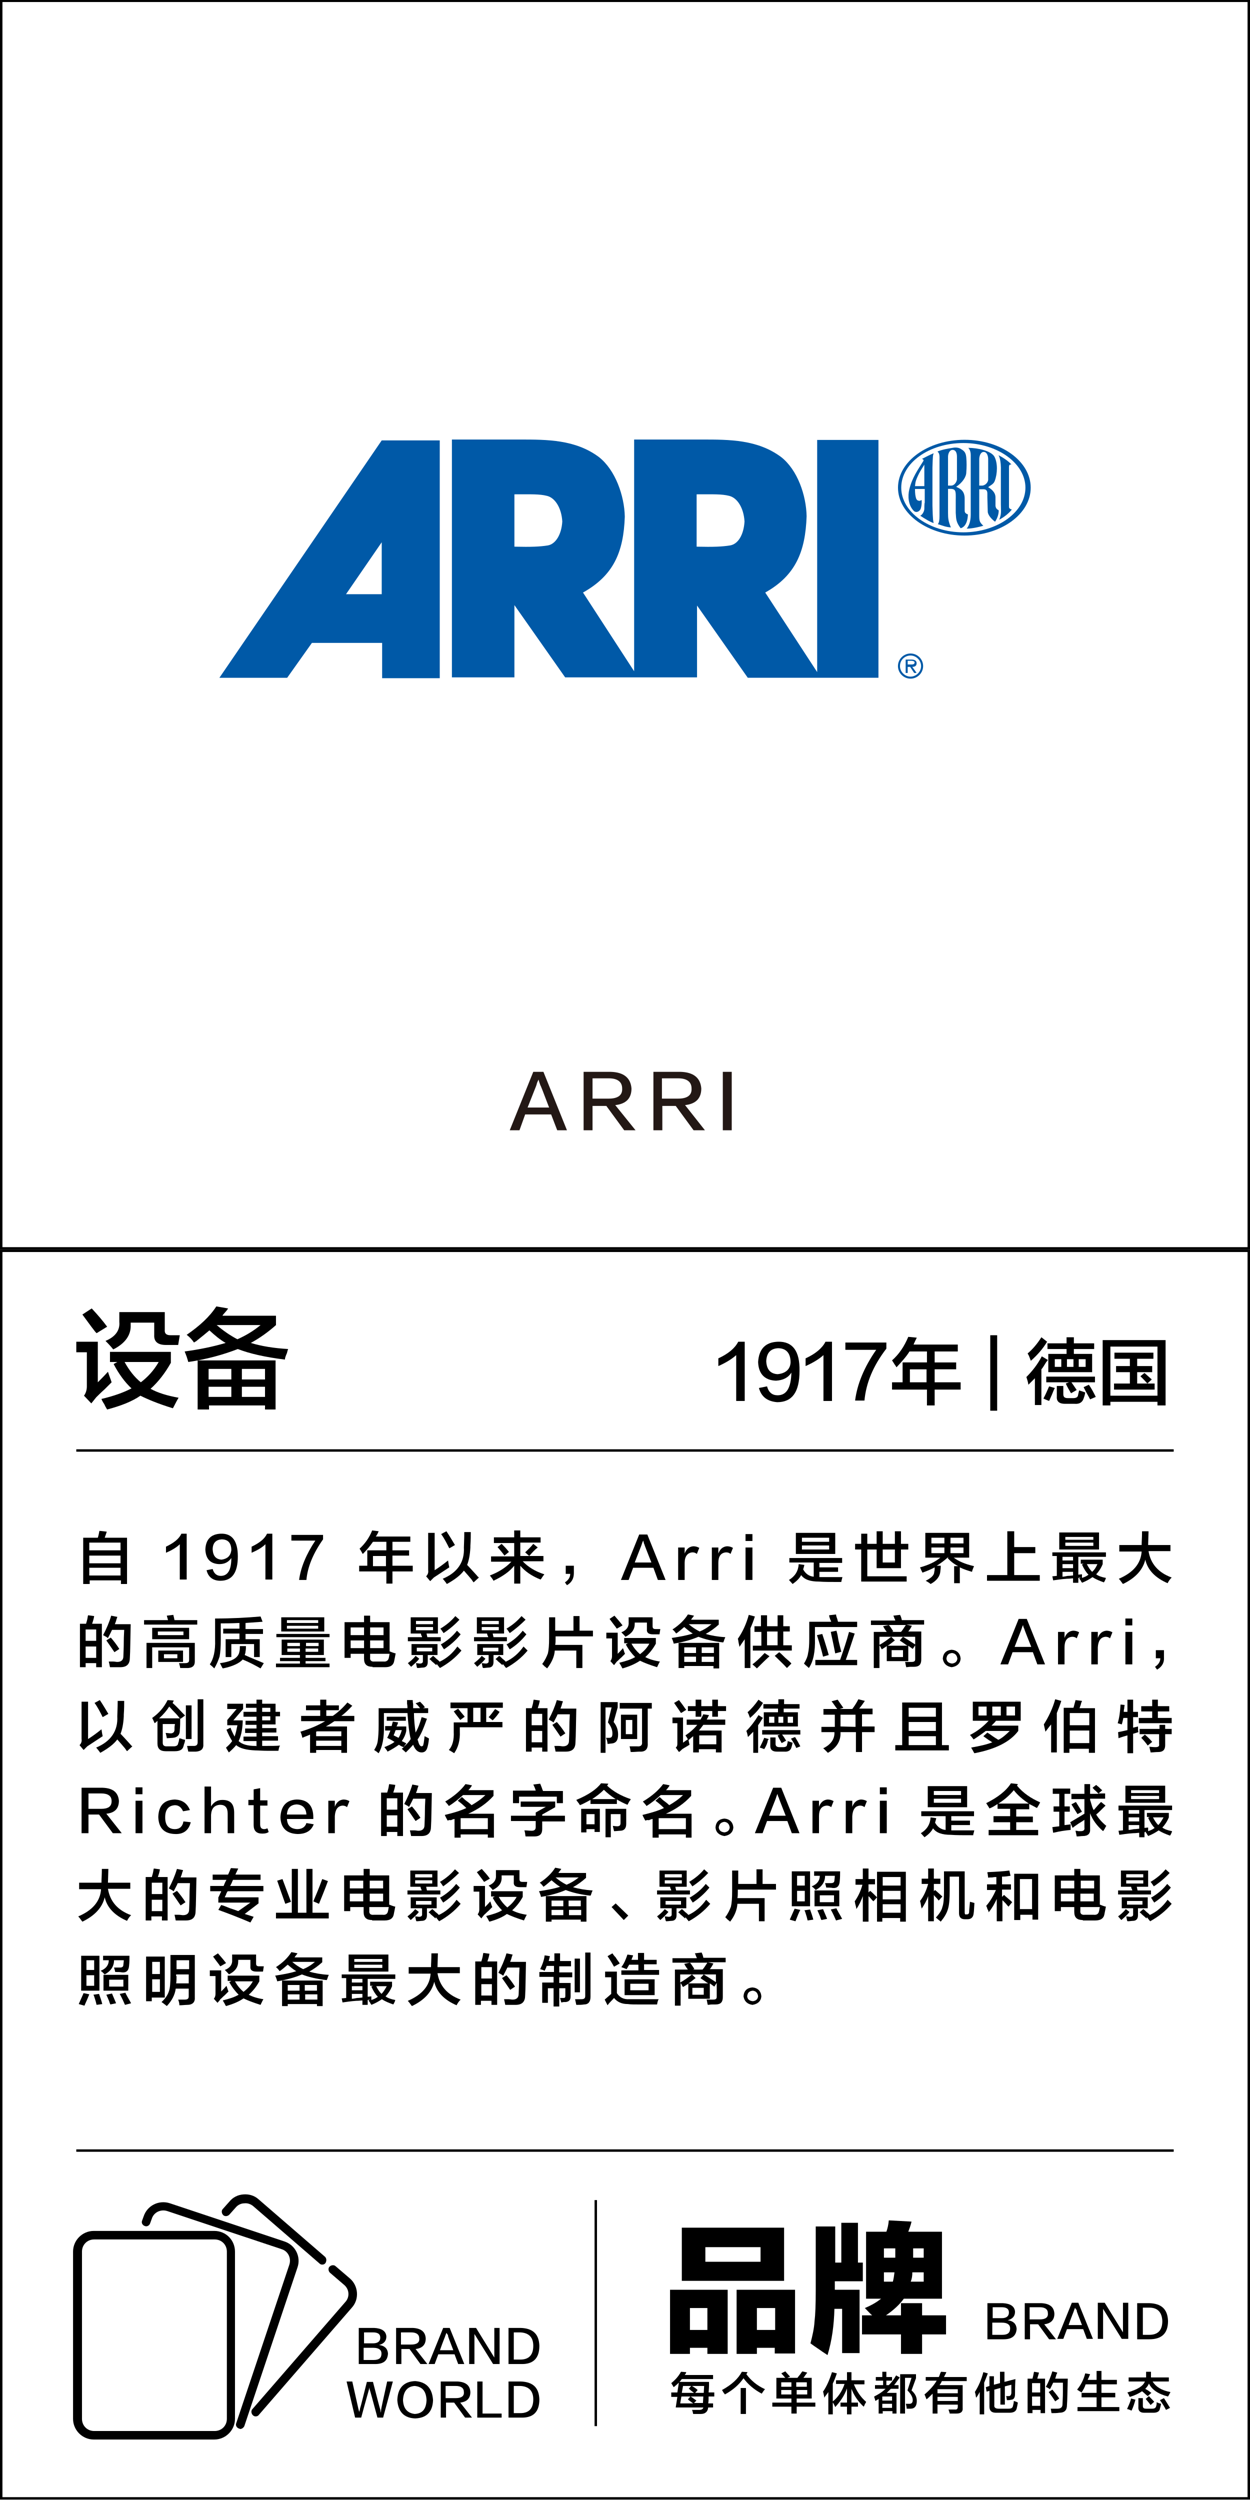 <?xml version="1.0" encoding="utf-8"?>
<!-- Generator: Adobe Illustrator 19.0.0, SVG Export Plug-In . SVG Version: 6.00 Build 0)  -->
<svg version="1.1"
	 id="svg81350" xmlns:sodipodi="http://sodipodi.sourceforge.net/DTD/sodipodi-0.dtd" xmlns:svg="http://www.w3.org/2000/svg" xmlns:inkscape="http://www.inkscape.org/namespaces/inkscape" xmlns:dc="http://purl.org/dc/elements/1.1/" xmlns:cc="http://creativecommons.org/ns#" xmlns:rdf="http://www.w3.org/1999/02/22-rdf-syntax-ns#" inkscape:version="0.48.1 " sodipodi:docname="Neues Dokument 9"
	 xmlns="http://www.w3.org/2000/svg" xmlns:xlink="http://www.w3.org/1999/xlink" x="0px" y="0px" width="308px" height="616px"
	 viewBox="-129 28.5 308 616" style="enable-background:new -129 28.5 308 616;" xml:space="preserve">
<style type="text/css">
	.st0{fill:#231815;}
	.st1{fill:#0059A7;}
</style>
<sodipodi:namedview  bordercolor="#666666" showgrid="false" inkscape:cy="18.583026" fit-margin-left="0" inkscape:zoom="10.8343" fit-margin-top="0" borderopacity="1.0" pagecolor="#ffffff" inkscape:cx="29.985004" id="base" inkscape:pageopacity="0.0" inkscape:pageshadow="2" fit-margin-bottom="0" inkscape:window-height="678" fit-margin-right="0" inkscape:current-layer="layer1" inkscape:window-maximized="1" inkscape:document-units="px" inkscape:window-y="-4" inkscape:window-x="-4" inkscape:window-width="1024">
	</sodipodi:namedview>
<g id="XMLID_6631_">
	<path class="st0" d="M4.9,292.6l5.8,14.4H8.3l-1.5-3.9H0.4L-1,307h-2.4l5.8-14.4H4.9z M3.7,294.5L3.7,294.5
		c-0.2,0.4-0.4,0.8-0.5,1.3c0,0.1-0.8,2-2.2,5.6h5.3c-1.4-3.7-2.1-5.5-2.2-5.6c0,0,0-0.1-0.1-0.3C3.8,294.9,3.7,294.6,3.7,294.5z"/>
	<path class="st0" d="M27.6,307h-2.8l-4.4-6H17v6h-2.2v-14.4h6.7c3.2,0.1,4.9,1.5,5.1,4.1c0,2.4-1.3,3.8-4,4.1L27.6,307z M17,294.3
		v4.9h4c2.2,0,3.4-0.8,3.3-2.5c0-1.6-1.1-2.5-3.3-2.5H17z"/>
	<path class="st0" d="M44.7,307h-2.8l-4.4-6h-3.3v6h-2.2v-14.4h6.7c3.2,0.1,4.9,1.5,5.1,4.1c0,2.4-1.3,3.8-4,4.1L44.7,307z
		 M34.1,294.3v4.9h4c2.2,0,3.4-0.8,3.3-2.5c0-1.6-1.1-2.5-3.3-2.5H34.1z"/>
	<path class="st0" d="M49.1,307v-14.4h2.2V307H49.1z"/>
</g>
<g id="XMLID_6627_">
	<path d="M-106.5,374.3l-1.8-1.9c0.5-0.7,0.7-1.5,0.7-2.3v-8.4h-2.6v-2.6h5.3v10c0.8-0.8,1.7-1.7,2.5-2.6c0.3,1,0.7,1.9,0.9,2.6
		c-0.4,0.4-0.9,0.9-1.7,1.7c-0.9,0.8-1.6,1.5-2.1,2C-105.7,373.3-106.1,373.8-106.5,374.3z M-105.2,357c-0.1-0.1-0.4-0.4-0.6-0.7
		c-0.8-1-1.7-2.3-2.9-3.9l2.3-1.5c1.4,1.5,2.7,3,3.8,4.5L-105.2,357z M-102.6,375.8c-0.1-0.2-0.4-0.6-0.7-1.3
		c-0.4-0.6-0.6-1-0.7-1.3c3-0.7,5.5-1.6,7.4-2.6c-1.6-1.5-3.1-3.5-4.4-6l0.9-0.5h-1.8v-2.5h15v2.7c-1.4,2.5-3.1,4.7-5,6.4
		c1.8,1,4.1,1.7,6.9,2.2c-0.6,1-1,1.9-1.4,2.6c-3.6-1.1-6.2-2.2-8-3.1C-96.4,373.8-99.2,374.9-102.6,375.8z M-101.1,361
		c-0.3-0.4-0.9-1.1-1.9-2.1c2.4-1,3.6-2.6,3.4-4.7v-2.4h11.2v4.3c-0.1,1,0.4,1.4,1.4,1.4h2.3l-0.4,2.4h-3c-2,0-3-0.8-2.9-2.5v-3
		h-5.8v0.6C-96.7,357.4-98.1,359.5-101.1,361z M-98.3,364.1c1.1,2,2.4,3.7,4,5c1.7-1.3,3.2-2.9,4.4-5H-98.3z"/>
	<path d="M-82.6,364.1c-0.1-0.3-0.2-0.7-0.4-1.3c-0.2-0.6-0.4-1-0.5-1.3c3.7-0.5,7.1-1.2,10.1-2.1c-1.4-0.8-2.7-1.9-4-3.1
		c-0.7,0.6-1.8,1.5-3.3,2.7c-0.2,0.1-0.4,0.2-0.5,0.3c-0.4-0.6-1-1.3-1.8-1.9c3.2-2.2,5.7-4.5,7.3-7l2.9,0.5
		c-0.2,0.4-0.6,0.8-1.2,1.5c-0.1,0.1-0.1,0.2-0.2,0.3H-61v2.3c-1.9,1.7-4,3.2-6.2,4.4c2.6,0.8,5.7,1.3,9.2,1.5
		c-0.1,0.2-0.2,0.6-0.3,1c-0.3,0.7-0.5,1.2-0.5,1.6c-4.9-0.6-8.8-1.5-11.6-2.6C-74,362.3-78,363.4-82.6,364.1z M-80.3,375.8v-12.1
		h19.2v12.1h-2.6v-1h-13.8v1H-80.3z M-77.6,365.8v2.6h5.6v-2.6H-77.6z M-77.6,370.2v2.5h5.6v-2.5H-77.6z M-64.8,355h-10.8
		c1.5,1.3,3.2,2.5,5.1,3.5C-68.5,357.6-66.6,356.5-64.8,355z M-63.7,365.8h-5.7v2.6h5.7V365.8z M-69.4,370.2v2.5h5.7v-2.5H-69.4z"/>
</g>
<g id="XMLID_6626_">
	<path d="M52.4,373.6v-11.2c-1.1,1-2.6,1.9-4.4,2.7c0-0.7,0-1.3,0-1.9c2.4-1.1,4.1-2.5,4.9-4.1h1.6v14.6H52.4z"/>
	<path d="M58,370.5l2-0.4c0.4,1.5,1.3,2.2,2.6,2.2c2.2,0,3.3-1.8,3.4-5.6c-0.8,1.3-2.1,1.9-3.8,2c-2.8-0.1-4.3-1.7-4.4-4.6
		c0.2-3.2,1.8-4.9,4.9-5c3.6-0.1,5.4,2.3,5.3,7.2c0,5.2-1.8,7.7-5.5,7.7C60.1,373.8,58.6,372.7,58,370.5z M65.8,364.2
		c0-2.3-1.1-3.5-3.1-3.5c-1.8,0.1-2.8,1.1-2.9,3.2c0.1,2,1,3.1,2.8,3.2C64.6,366.9,65.7,365.9,65.8,364.2z"/>
	<path d="M73.9,373.6v-11.2c-1.1,1-2.6,1.9-4.4,2.7c0-0.7,0-1.3,0-1.9c2.4-1.1,4.1-2.5,4.9-4.1H76v14.6H73.9z"/>
	<path d="M84,373.6h-2.3c0.5-4,2.2-8.2,5.2-12.5h-7.6v-1.8h10.1v1.5C86.1,365.1,84.4,369.3,84,373.6z"/>
	<path d="M91.9,365.4c-0.1-0.1-0.2-0.4-0.4-0.6c-0.1-0.2-0.4-0.6-0.7-1.1c1.7-1.5,3-3.4,4-5.8l2.1,0.2c-0.3,0.6-0.6,1.2-0.8,1.7H107
		v1.7h-5.7v2.7h5.3v1.7h-5.3v3.2h6.4v1.8h-6.4v3.9h-1.9v-3.9h-8.6v-1.8h2.6v-4.9h6v-2.7h-4.3C94.3,362.8,93.2,364,91.9,365.4z
		 M95.2,365.9v3.2h4.1v-3.2H95.2z"/>
	<path d="M115,376.1v-18.6h1.7v18.6H115z"/>
	<path d="M126,374.8v-6.7c-0.5,0.5-1.1,1.1-1.6,1.6c-0.1-0.7-0.3-1.3-0.5-1.9c1.4-1.4,2.7-3,3.8-5.1l1.5,0.9
		c-0.1,0.1-0.2,0.3-0.4,0.5c-0.5,0.8-0.9,1.5-1.2,1.8v8.8H126z M125,363.8c-0.3-0.8-0.5-1.4-0.8-1.8c1.2-1,2.4-2.4,3.4-4l1.4,1.1
		C128,360.8,126.6,362.4,125,363.8z M129.5,373.7c-0.5-0.2-1-0.4-1.4-0.6c0.6-1.1,1-2.1,1.4-3l1.4,0.4c0,0.1-0.1,0.2-0.2,0.4
		C130.4,371.7,130,372.6,129.5,373.7z M128.8,369.1v-1.4h12v1.4H135c0.5,0.7,0.9,1.3,1.3,1.9l-1.4,0.8c-0.4-0.7-0.9-1.5-1.3-2.4
		l0.8-0.3H128.8z M129.1,360.9v-1.4h4.7v-1.5h1.8v1.5h5v1.4h-5v1.2h4.5v4.5h-10.8v-4.5h4.5v-1.2H129.1z M130.9,363.4v1.9h1.6v-1.9
		H130.9z M133.4,374.4c-1.4,0-2.1-0.6-2-1.8V370h1.6v2c0,0.7,0.3,1,1.1,1h1.3c0.7,0,1.1-0.2,1.2-0.6c0.1-0.5,0.2-0.9,0.3-1.3
		c0.7,0.2,1.2,0.4,1.5,0.5c-0.1,0.7-0.3,1.2-0.4,1.5c-0.3,0.9-1,1.4-2.2,1.3H133.4z M133.9,363.4v1.9h1.6v-1.9H133.9z M138.5,363.4
		h-1.7v1.9h1.7V363.4z M139.6,373.3c-0.4-0.8-1-1.8-1.6-3l1.3-0.6c0.7,1,1.2,2,1.7,3L139.6,373.3z"/>
	<path d="M142.7,374.8v-16.1h15.5v16.1h-2v-0.9h-11.6v0.9H142.7z M144.6,360.3v12.1h11.6v-12.1H144.6z M145.6,363.3v-1.5h9.6v1.5h-4
		v1.8h3.7v1.5h-3.7v2.8h2.5c-0.6-0.7-1.2-1.3-1.7-1.8l1-0.8c0.6,0.5,1.2,1.1,1.8,1.6l-1.1,1h1.8v1.5h-10v-1.5h3.9v-2.8h-3.4v-1.5
		h3.4v-1.8H145.6z"/>
</g>
<g id="XMLID_2295_">
	<g>
		<path d="M-108.5,418.8v-11.4h3.6c0.2-0.6,0.3-1.2,0.4-1.7l1.8,0.2c-0.1,0.4-0.3,0.9-0.5,1.5h5.5v11.4h-1.5v-0.9h-7.7v0.9H-108.5z
			 M-107,408.6v1.9h7.7v-1.9H-107z M-107,411.8v1.9h7.7v-1.9H-107z M-107,414.8v1.9h7.7v-1.9H-107z"/>
		<path d="M-84.7,417.8v-8.8c-0.8,0.8-2,1.5-3.4,2.1c0-0.5,0-1,0-1.5c1.9-0.9,3.2-1.9,3.8-3.2h1.3v11.3H-84.7z"/>
		<path d="M-78.1,415.4l1.5-0.3c0.3,1.1,1,1.7,2,1.7c1.7,0,2.6-1.4,2.6-4.4c-0.7,1-1.6,1.5-3,1.5c-2.2-0.1-3.3-1.3-3.4-3.6
			c0.1-2.5,1.4-3.8,3.8-3.9c2.8-0.1,4.2,1.8,4.2,5.6c0,4-1.4,6-4.3,6C-76.5,418-77.7,417.1-78.1,415.4z M-72,410.5
			c0-1.8-0.8-2.7-2.4-2.7c-1.4,0.1-2.2,0.9-2.2,2.5c0.1,1.6,0.8,2.4,2.2,2.5C-73,412.6-72.2,411.9-72,410.5z"/>
		<path d="M-63.6,417.8v-8.8c-0.8,0.8-2,1.5-3.4,2.1c0-0.5,0-1,0-1.5c1.9-0.9,3.2-1.9,3.8-3.2h1.3v11.3H-63.6z"/>
		<path d="M-53.5,417.8h-1.8c0.4-3.1,1.8-6.4,4-9.7h-5.9v-1.4h7.8v1.1C-51.8,411.2-53.2,414.5-53.5,417.8z"/>
		<path d="M-39.6,411.4c-0.1-0.1-0.2-0.3-0.3-0.5c-0.1-0.2-0.3-0.5-0.5-0.8c1.3-1.2,2.4-2.7,3.1-4.5l1.6,0.2
			c-0.2,0.5-0.4,0.9-0.7,1.3h8.5v1.3h-4.4v2.1h4.1v1.3h-4.1v2.5h5v1.4h-5v3h-1.5v-3h-6.7v-1.4h2v-3.8h4.7v-2.1h-3.3
			C-37.8,409.4-38.6,410.4-39.6,411.4z M-37.1,411.9v2.5h3.2v-2.5H-37.1z"/>
		<path d="M-23,418.1l-1-1.2c0.4-0.4,0.6-0.9,0.5-1.5v-9.2h1.6v9.2c1.1-0.7,2.2-1.5,3.3-2.4c0.1,0.7,0.2,1.3,0.3,1.7
			c-0.8,0.5-2.1,1.4-3.8,2.5C-22.4,417.5-22.7,417.8-23,418.1z M-18.3,410c-0.6-1.2-1.2-2.4-2-3.5l1.3-0.7c0.8,1.2,1.5,2.4,2.1,3.4
			L-18.3,410z M-12.3,418.4c-0.1-0.1-0.3-0.4-0.5-0.7c-0.5-0.6-1.1-1.3-1.9-2.2c-0.8,1.1-2.2,2.2-4.2,3.3c-0.3-0.5-0.7-0.9-1-1.3
			c3.6-1.5,5.4-4.1,5.2-7.7c0-0.7,0.1-1.9,0.1-3.8h1.6c0,0.8,0,2-0.1,3.4c0,0.2,0,0.3,0,0.4c-0.1,1.9-0.4,3.3-0.8,4.3
			c0.5,0.5,1.3,1.4,2.4,2.6c0.2,0.3,0.4,0.4,0.5,0.5L-12.3,418.4z"/>
		<path d="M-7.3,408.6v-1.3h5v-1.7h1.5v1.7h5v1.3h-5v3.3h5.7v1.3h-5.1c1.3,1.4,3.1,2.5,5.3,3.2c0,0.1-0.1,0.2-0.2,0.3
			c-0.3,0.4-0.5,0.8-0.7,1c-2.3-0.9-3.9-2.1-5-3.4v4.4h-1.5v-4.4c-1.1,1.4-2.8,2.6-5.1,3.7c-0.2-0.4-0.5-0.8-0.9-1.3
			c2.1-0.8,3.9-1.9,5.3-3.4h-5V412h5.7v-3.3H-7.3z M-4.7,411.8c-0.5-0.7-1.1-1.4-1.7-2.1l1-0.8c0.6,0.6,1.2,1.2,1.8,2L-4.7,411.8z
			 M1.4,411.9l-1-0.9c0.7-0.7,1.4-1.3,2-2.1l1.1,0.9C2.7,410.4,2.1,411.1,1.4,411.9z"/>
		<path d="M10.7,419.1l-0.5-0.7c0.9-0.6,1.3-1.3,1.3-2.1h-1.1v-2h2c0,0.3,0,0.9,0,1.8C12.4,417.4,11.9,418.4,10.7,419.1z"/>
		<path d="M30.5,406.6l4.5,11.2h-1.9l-1.1-3h-5l-1.1,3h-1.9l4.5-11.2H30.5z M29.5,408.1L29.5,408.1c-0.2,0.3-0.3,0.7-0.4,1
			c0,0.1-0.6,1.5-1.7,4.4h4.1c-1.1-2.8-1.7-4.3-1.7-4.4c0,0,0-0.1-0.1-0.2C29.6,408.4,29.5,408.2,29.5,408.1z"/>
		<path d="M39.7,413.6v4.2h-1.6v-8h1.6v1.5c0.4-1.1,1.1-1.7,2.1-1.8c0.5,0,1,0.1,1.5,0.4l-0.6,1.5c-0.3-0.3-0.7-0.4-1.1-0.4
			C40.4,411.1,39.7,412,39.7,413.6z"/>
		<path d="M48,413.6v4.2h-1.6v-8H48v1.5c0.4-1.1,1.1-1.7,2.1-1.8c0.5,0,1,0.1,1.5,0.4l-0.6,1.5c-0.3-0.3-0.7-0.4-1.1-0.4
			C48.6,411.1,48,412,48,413.6z"/>
		<path d="M54.7,408.2v-1.7h1.7v1.7H54.7z M54.7,417.8v-8h1.7v8H54.7z"/>
		<path d="M65.5,413.6v-1.2h13v1.2h-5.6v1.1h4.6v1.1h-4.6v1.3c1.9,0,3.8,0,5.7,0c0,0-0.1,0.1-0.1,0.3c-0.1,0.4-0.2,0.7-0.2,0.9
			c-2.5,0-4.3,0-5.5-0.1c-2.2,0-3.6-0.5-4.4-1.6c-0.4,0.8-1.1,1.5-2.1,2.2c-0.3-0.3-0.6-0.7-0.9-1c1.5-0.9,2.3-2.2,2.4-3.9l1.4,0.2
			c-0.1,0.4-0.2,0.8-0.3,1.1c0.6,1.1,1.5,1.7,2.6,1.8v-3.5H65.5z M67.1,411.4v-5.2h9.7v5.2H67.1z M68.6,407.4v1h6.7v-1H68.6z
			 M68.6,409.3v1h6.7v-1H68.6z"/>
		<path d="M81.7,410.3v-1.4h1.5v-2.5h1.5v2.5H87v-3.1h1.5v3.1h3v-3.1H93v3.1h1.8v1.4H93v4.6h-6v-4.6h-2.3v6.6h9.7v1.3H83.2v-7.9
			H81.7z M88.5,410.3v3.2h3v-3.2H88.5z"/>
		<path d="M106.1,418.6v-4.2h1c-1-0.5-1.9-1.2-2.6-2l0.2-0.2h-0.1c-0.9,0.8-1.8,1.5-2.8,2.1h1c0,0.3,0,0.7-0.1,1.3c0,0,0,0,0,0.1
			c-0.1,1.2-0.9,2.3-2.4,3.1c-0.3-0.3-0.7-0.5-1.2-0.8c1.4-0.7,2.1-1.4,2.1-2.2c0.1-0.3,0.1-0.7,0.1-1.1c-0.9,0.5-1.9,0.9-3,1.3
			c-0.2-0.4-0.4-0.8-0.6-1.3c2.2-0.6,3.8-1.4,5-2.4H99v-6.1h10.8v6.1h-3.8c1.2,0.9,2.8,1.6,5,2.1c-0.2,0.5-0.4,0.9-0.5,1.4
			c-1-0.3-2-0.6-3-1.1v3.9H106.1z M100.5,407.4v1.4h3.2v-1.4H100.5z M100.5,409.8v1.4h3.2v-1.4H100.5z M108.4,407.4h-3.2v1.4h3.2
			V407.4z M105.2,409.8v1.4h3.2v-1.4H105.2z"/>
		<path d="M114.2,418v-1.4h5v-10.8h1.7v3.9h5.2v1.5h-5.2v5.4h6.3v1.4H114.2z"/>
		<path d="M130.3,412.1V411h13.2v1.1h-6.8v4.4l0.9-0.1c0,0.3,0,0.6,0,0.9c0.6-0.2,1.1-0.4,1.6-0.8c-0.6-0.6-1.1-1.4-1.6-2.5l0.4-0.2
			h-0.7v-1h5.4v1.1c-0.4,1-1,1.9-1.6,2.5c0.5,0.4,1.3,0.7,2.4,0.9c-0.1,0.4-0.3,0.8-0.5,1.1c-1.1-0.4-2.1-0.8-2.8-1.3
			c-0.7,0.5-1.6,1-2.6,1.4c0-0.1-0.1-0.2-0.2-0.3c0-0.1-0.2-0.4-0.5-0.8c0,0,0.1,0,0.2-0.1c0,0,0.1,0,0.1-0.1l-0.5,0.1v1.2h-1.3
			v-1.1c-0.3,0-0.8,0.1-1.5,0.1c-1.5,0.1-2.6,0.3-3.4,0.4l-0.2-1l1.1-0.1v-4.9H130.3z M132,410.3v-4.2h9.8v4.2H132z M132.8,412.1
			v0.9h2.6v-0.9H132.8z M132.8,413.9v1h2.6v-1H132.8z M132.8,417c0.3,0,0.7-0.1,1.3-0.2c0.6,0,1-0.1,1.3-0.1v-0.9h-2.6V417z
			 M133.5,407.2v0.7h6.9v-0.7H133.5z M133.5,408.6v0.8h6.9v-0.8H133.5z M141.4,413.9h-2.6c0.4,0.8,0.8,1.4,1.3,1.9
			C140.7,415.3,141.1,414.6,141.4,413.9z"/>
		<path d="M146.8,410.7v-1.5h5.5c0-0.8,0.1-1.9,0.1-3.4h1.6l-0.1,3.4h5.5v1.5H154c0.5,3.1,2.4,5.3,5.7,6.5c-0.4,0.4-0.7,0.8-1,1.4
			c-3-1.3-4.9-3.2-5.5-5.8c-0.6,2.5-2.4,4.5-5.5,6c-0.1-0.1-0.3-0.4-0.6-0.8c-0.2-0.3-0.4-0.4-0.4-0.5c3.5-1.5,5.4-3.7,5.6-6.7
			H146.8z"/>
		<path d="M-109.3,439.3v-10.7h1.5c0.1-0.4,0.3-0.9,0.4-1.6c0-0.2,0.1-0.4,0.1-0.5l1.5,0.2c-0.1,0.7-0.3,1.3-0.5,1.9h2.4v10.7h-1.4
			v-1h-2.6v1H-109.3z M-107.9,430v2.8h2.6V430H-107.9z M-107.9,434.2v2.8h2.6v-2.8H-107.9z M-101.9,439.3c-0.1-0.5-0.2-1-0.3-1.4
			c0.2,0,0.5,0,1,0c0.5,0,0.8,0.1,1.1,0.1c1,0,1.5-0.5,1.5-1.4c0-0.6,0.1-1.8,0.1-3.7c0-1.3,0.1-2.3,0.1-2.8h-3
			c-0.3,0.7-0.7,1.4-1,2c-0.1,0-0.2-0.1-0.3-0.2c-0.2-0.1-0.5-0.3-0.9-0.5c0.8-1.5,1.5-3.1,2-4.8l1.5,0.3c0,0.1-0.1,0.3-0.2,0.6
			c-0.1,0.5-0.3,0.9-0.4,1.2h3.9c-0.1,4-0.1,6.7-0.2,8.2c0,1.6-0.7,2.4-2.4,2.4C-100.3,439.3-101.1,439.3-101.9,439.3z
			 M-100.8,435.6c-0.6-0.9-1.3-1.9-2-2.9l1.1-0.7c0.7,0.8,1.4,1.7,2.1,2.8L-100.8,435.6z"/>
		<path d="M-93.5,428.8v-1.1h5.9l-0.3-1.1l1.6-0.2c0.1,0.4,0.2,0.8,0.3,1.3h5.6v1.1H-93.5z M-92.9,439.5v-6.2H-81v4.6
			c0,1-0.5,1.5-1.6,1.6c-0.7,0-1.4,0-2,0c0-0.2-0.1-0.5-0.2-0.9c0-0.1-0.1-0.2-0.1-0.3c0.5,0,1.1,0,1.5,0c0.7,0,1-0.2,1-0.8v-3.1
			h-9.1v5.1H-92.9z M-91.5,432.4v-2.8h9.1v2.8H-91.5z M-90.1,430.5v0.9h6.3v-0.9H-90.1z M-90,438v-2.8h6.1v2.8H-90z M-88.6,436.1v1
			h3.3v-1H-88.6z"/>
		<path d="M-76.2,439.6c-0.3-0.3-0.6-0.6-1.1-1c0.9-1.3,1.4-3.3,1.3-6.1v-5.2c4.1,0,7.8-0.2,11.2-0.5l0.5,1.3
			c-1.3,0.1-2.7,0.2-4.2,0.3v1.5h4.3v1.2h-4.3v1.3h3.5v4.4h-1.4v-3.2h-5.6v3.2h-1.4v-4.4h3.4V431h-4v-1.2h4v-1.4
			c-2,0.1-3.5,0.1-4.6,0.1v4c0,1.8-0.1,3.2-0.3,4.2C-75.2,437.6-75.6,438.6-76.2,439.6z M-74.1,439.6c-0.1-0.1-0.2-0.3-0.3-0.5
			c-0.2-0.4-0.3-0.6-0.4-0.8c3.1-0.4,4.6-1.4,4.8-2.9c0.1-0.4,0.1-0.8,0.1-1.3h1.5c0,0.4,0,0.9-0.1,1.3c0,0.3-0.1,0.6-0.2,0.9
			c1.5,0.7,3.1,1.3,4.7,2l-0.8,1.3c-1.2-0.7-2.7-1.5-4.4-2.2C-70,438.3-71.6,439.1-74.1,439.6z"/>
		<path d="M-59.6,436.3v-3.8h10.4v3.8h-4.5v0.7h4.9v0.8h-4.9v0.6h5.9v0.9H-61v-0.9h5.9v-0.6H-60v-0.8h4.9v-0.7H-59.6z M-60.9,431.9
			v-0.8h13.1v0.8H-60.9z M-59.7,430.5V427h10.6v3.5H-59.7z M-58.3,427.7v0.7h7.7v-0.7H-58.3z M-58.3,429.1v0.7h7.7v-0.7H-58.3z
			 M-58.2,433.3v0.8h3.1v-0.8H-58.2z M-58.2,434.7v0.8h3.1v-0.8H-58.2z M-50.5,433.3h-3.1v0.8h3.1V433.3z M-53.7,434.7v0.8h3.1v-0.8
			H-53.7z"/>
		<path d="M-37.2,439.2c-1.4,0-2.1-0.6-2.1-2V436h-3.3v1h-1.5v-8.8h4.8v-1.6h1.5v1.6h4.8v7.2c0.5,0.2,1,0.4,1.5,0.5
			c0,0.1-0.1,0.3-0.1,0.5c-0.1,0.5-0.2,1-0.3,1.5c-0.2,0.9-0.9,1.4-2.2,1.4H-37.2z M-42.6,429.5v1.9h3.3v-1.9H-42.6z M-42.6,432.7
			v1.9h3.3v-1.9H-42.6z M-33.2,437c0.1-0.3,0.1-0.7,0.2-1h-4.8v0.9c-0.1,0.7,0.3,1.1,1.1,1h2.2C-33.8,438-33.3,437.6-33.2,437z
			 M-34.5,429.5h-3.3v1.9h3.3V429.5z M-37.8,434.6h3.3v-1.9h-3.3V434.6z"/>
		<path d="M-27.7,439.2l-0.8-0.9c0.5-0.4,1.2-0.9,1.9-1.8l0.9,0.7C-26.1,437.8-26.8,438.4-27.7,439.2z M-27.8,431v-4h6.7v4h-2.8
			l0.2,0.9h3.3v1h-8.1v-1h3.5c0-0.1-0.1-0.3-0.2-0.5c0-0.1-0.1-0.3-0.1-0.4H-27.8z M-27.6,436.3v-2.7h6.4v2.7h-2.4v1.7
			c0,0.9-0.4,1.4-1.3,1.4c-0.3,0-0.7,0.1-1.3,0.1c0,0,0-0.1-0.1-0.2c0-0.1-0.1-0.5-0.2-1c0.4,0,0.7,0.1,1,0.1c0.4,0,0.7-0.2,0.7-0.5
			v-1.6H-27.6z M-26.5,427.9v0.8h4.2v-0.8H-26.5z M-26.5,429.4v0.8h4.2v-0.8H-26.5z M-26.3,434.5v0.9h3.8v-0.9H-26.3z M-21.5,438.8
			c-0.3-0.3-0.8-0.7-1.5-1.3c0.5,0.4,0.5,0.3-0.2-0.2l0.9-0.8c0.2,0.1,0.5,0.4,0.8,0.7c0.4,0.3,0.6,0.5,0.8,0.7l-0.1,0.1
			c1.8-0.8,3.3-2.1,4.5-3.8l1,1c-1.5,1.8-3.3,3.2-5.3,4.3l-0.8-1L-21.5,438.8z M-19.7,430.9c-0.3-0.4-0.5-0.8-0.8-1.1
			c1.5-0.9,2.7-1.9,3.7-3.1l1,0.9C-16.9,428.8-18.2,429.9-19.7,430.9z M-19.6,434.9c-0.1-0.2-0.3-0.4-0.5-0.8
			c-0.1-0.2-0.2-0.3-0.3-0.4c1.6-0.9,3-2.1,4-3.4l0.9,0.9C-16.7,432.7-18.1,433.9-19.6,434.9z"/>
		<path d="M-11.4,439.2l-0.8-0.9c0.5-0.4,1.2-0.9,1.9-1.8l0.9,0.7C-9.8,437.8-10.5,438.4-11.4,439.2z M-11.5,431v-4h6.7v4h-2.8
			l0.2,0.9h3.3v1h-8.1v-1h3.5c0-0.1-0.1-0.3-0.2-0.5c0-0.1-0.1-0.3-0.1-0.4H-11.5z M-11.4,436.3v-2.7H-5v2.7h-2.4v1.7
			c0,0.9-0.4,1.4-1.3,1.4c-0.3,0-0.7,0.1-1.3,0.1c0,0,0-0.1-0.1-0.2c0-0.1-0.1-0.5-0.2-1c0.4,0,0.7,0.1,1,0.1c0.4,0,0.7-0.2,0.7-0.5
			v-1.6H-11.4z M-10.3,427.9v0.8h4.2v-0.8H-10.3z M-10.3,429.4v0.8h4.2v-0.8H-10.3z M-10,434.5v0.9h3.8v-0.9H-10z M-5.2,438.8
			c-0.3-0.3-0.8-0.7-1.5-1.3c0.5,0.4,0.5,0.3-0.2-0.2l0.9-0.8c0.2,0.1,0.5,0.4,0.8,0.7c0.4,0.3,0.6,0.5,0.8,0.7l-0.1,0.1
			c1.8-0.8,3.3-2.1,4.5-3.8l1,1c-1.5,1.8-3.3,3.2-5.3,4.3l-0.8-1L-5.2,438.8z M-3.4,430.9c-0.3-0.4-0.5-0.8-0.8-1.1
			c1.5-0.9,2.7-1.9,3.7-3.1l1,0.9C-0.7,428.8-2,429.9-3.4,430.9z M-3.4,434.9c-0.1-0.2-0.3-0.4-0.5-0.8c-0.1-0.2-0.2-0.3-0.3-0.4
			c1.6-0.9,3-2.1,4-3.4l0.9,0.9C-0.5,432.7-1.8,433.9-3.4,434.9z"/>
		<path d="M5.8,439.6c-0.1-0.1-0.3-0.3-0.6-0.5c-0.3-0.3-0.5-0.5-0.6-0.6c0.7-0.9,1.1-1.8,1.4-2.6c0.2-0.8,0.3-2.1,0.3-3.8v-5.1h1.5
			v3.3h4.5v-3.6h1.5v3.6h3.3v1.4H7.9v0.4c0,0.7,0,1.2-0.1,1.7h6.7v5.7H13v-4.3H7.7C7.6,436.7,6.9,438.2,5.8,439.6z"/>
		<path d="M22.3,438.8l-0.9-1c0.3-0.4,0.4-0.8,0.4-1.2v-4.4h-1.4v-1.4h2.8v5.2c0.4-0.4,0.9-0.9,1.3-1.4c0.2,0.5,0.3,1,0.5,1.4
			c-0.2,0.2-0.5,0.5-0.9,0.9c-0.5,0.4-0.8,0.8-1.1,1C22.7,438.3,22.5,438.5,22.3,438.8z M23,429.8c-0.1-0.1-0.2-0.2-0.3-0.4
			c-0.4-0.5-0.9-1.2-1.5-2l1.2-0.8c0.7,0.8,1.4,1.6,2,2.4L23,429.8z M24.4,439.6c-0.1-0.1-0.2-0.3-0.4-0.7c-0.2-0.3-0.3-0.5-0.4-0.7
			c1.6-0.4,2.9-0.8,3.9-1.4c-0.8-0.8-1.6-1.8-2.3-3.1l0.5-0.3h-0.9v-1.3h7.8v1.4c-0.7,1.3-1.6,2.4-2.6,3.3c0.9,0.5,2.2,0.9,3.6,1.1
			c-0.3,0.5-0.5,1-0.7,1.4c-1.9-0.6-3.2-1.1-4.2-1.6C27.5,438.5,26.1,439.1,24.4,439.6z M25.1,431.8c-0.1-0.2-0.5-0.6-1-1.1
			c1.3-0.5,1.9-1.4,1.8-2.5V427h5.9v2.2c0,0.5,0.2,0.7,0.7,0.7h1.2l-0.2,1.3h-1.6c-1.1,0-1.6-0.4-1.5-1.3v-1.6h-3v0.3
			C27.4,430,26.7,431,25.1,431.8z M26.6,433.5c0.6,1.1,1.3,1.9,2.1,2.6c0.9-0.7,1.7-1.5,2.3-2.6H26.6z"/>
		<path d="M37,433.5c0-0.1-0.1-0.4-0.2-0.7c-0.1-0.3-0.2-0.5-0.3-0.7c1.9-0.3,3.7-0.6,5.2-1.1c-0.7-0.4-1.4-1-2.1-1.6
			c-0.4,0.3-0.9,0.8-1.7,1.4c-0.1,0.1-0.2,0.1-0.3,0.2c-0.2-0.3-0.5-0.7-0.9-1c1.7-1.1,3-2.4,3.8-3.7l1.5,0.3
			c-0.1,0.2-0.3,0.4-0.6,0.8c0,0.1-0.1,0.1-0.1,0.2h6.8v1.2c-1,0.9-2.1,1.7-3.2,2.3c1.3,0.4,3,0.7,4.8,0.8c0,0.1-0.1,0.3-0.2,0.5
			c-0.1,0.4-0.2,0.6-0.3,0.8c-2.6-0.3-4.6-0.8-6.1-1.4C41.5,432.5,39.4,433.1,37,433.5z M38.2,439.6v-6.3h10v6.3h-1.4V439h-7.2v0.5
			H38.2z M39.6,434.4v1.4h2.9v-1.4H39.6z M39.6,436.7v1.3h2.9v-1.3H39.6z M46.3,428.7h-5.6c0.8,0.7,1.7,1.3,2.7,1.8
			C44.4,430.1,45.4,429.5,46.3,428.7z M46.9,434.4h-3v1.4h3V434.4z M43.9,436.7v1.3h3v-1.3H43.9z"/>
		<path d="M53.2,434.3c0-0.2-0.1-0.5-0.2-1c-0.1-0.5-0.1-0.8-0.2-1c1.2-1.7,2.1-3.7,2.7-5.9l1.5,0.4c-0.3,1-0.7,2-1.1,2.9v9.8h-1.4
			v-7.1C54,433.1,53.6,433.7,53.2,434.3z M57.5,439.6c-0.3-0.3-0.6-0.6-1.1-1c0.8-0.6,1.8-1.5,3-2.8l1.2,0.8
			C59.6,437.5,58.6,438.5,57.5,439.6z M56.9,430.5v-1.3h1.6v-2.7H60v2.7h2.6v-2.7H64v2.7h1.6v1.3H64v3.4h2.1v1.3h-9.6V434h2.1v-3.4
			H56.9z M60,430.5v3.4h2.6v-3.4H60z M64.9,439.5c-0.9-1-2-2-3-3l1.1-0.9c0.4,0.3,0.9,0.8,1.5,1.4c0.7,0.6,1.2,1,1.5,1.4L64.9,439.5
			z"/>
		<path d="M70.3,439.5c0,0-0.1-0.1-0.2-0.2c-0.5-0.4-0.8-0.7-1-0.9c0.5-0.8,0.9-1.7,1-2.5c0.2-0.8,0.3-2,0.3-3.6v-4.2h5.4
			c0-0.1-0.1-0.3-0.2-0.5c-0.2-0.5-0.3-0.9-0.3-1.1l1.7-0.2c0,0.2,0.1,0.6,0.3,1.1c0.1,0.3,0.1,0.5,0.2,0.7h4.7v1.3H71.8v2.8
			C71.9,435.5,71.4,437.9,70.3,439.5z M71.9,438.8v-1.3H78c0.8-2.3,1.6-4.6,2.2-6.9l1.4,0.4c-0.9,2.7-1.6,4.9-2.2,6.5h2.8v1.3H71.9z
			 M73.8,436.7c-0.3-1.3-0.8-3.1-1.5-5.3l1.3-0.3c0.3,0.9,0.7,2.1,1.2,3.8c0.2,0.6,0.3,1.1,0.4,1.4L73.8,436.7z M76.8,435.9
			c-0.2-1-0.5-2.6-1-4.8c0-0.2-0.1-0.4-0.1-0.5l1.4-0.3c0.1,0.4,0.3,1,0.4,1.8c0.1,0.7,0.4,1.8,0.8,3.4L76.8,435.9z"/>
		<path d="M88.3,434.9c-0.1-0.1-0.2-0.3-0.4-0.7c-0.1-0.1-0.2-0.3-0.2-0.3v5.6h-1.4v-8.9h3.2c-0.4-0.5-0.7-1-0.9-1.4l1.4-0.3
			c0.3,0.3,0.6,0.8,1,1.4c0,0.1,0.1,0.1,0.1,0.2l-0.4,0.1H93c0.3-0.3,0.6-0.8,1-1.4c0.1-0.1,0.1-0.2,0.2-0.3h-8.6v-1.1h6
			c0-0.1-0.1-0.3-0.2-0.5c-0.1-0.3-0.2-0.6-0.3-0.7l1.7-0.2c0,0.1,0.1,0.3,0.2,0.5c0.1,0.4,0.2,0.6,0.2,0.8h5.5v1.1h-4.4l1.4,0.3
			c-0.1,0.1-0.2,0.4-0.4,0.7c-0.2,0.3-0.4,0.6-0.5,0.7h3.2v6.9c0,1.2-0.5,1.8-1.8,1.8c-0.2,0-0.5,0-0.9,0c-0.4,0-0.7,0.1-1,0.1
			c0-0.1-0.1-0.3-0.1-0.4c-0.1-0.4-0.1-0.7-0.2-0.9c0.6,0,1.1,0,1.6,0c0.7,0,0.9-0.2,0.9-0.7v-3.4l-0.6,0.9l-1.1-0.8v3.8h-5.3v-3.7
			L88.3,434.9z M87.7,431.8v2c0.9-0.5,1.9-1.2,2.9-2l0.9,0.9c-0.1,0.1-0.3,0.2-0.4,0.3c-0.6,0.5-1,0.8-1.4,1h4.9
			c-0.2-0.1-0.5-0.3-0.9-0.6c-0.4-0.3-0.8-0.5-1-0.7l0.8-0.9c0.8,0.5,1.8,1.1,3,1.9v-1.9H87.7z M93.5,436.8v-1.7h-2.8v1.7H93.5z"/>
		<path d="M103.3,437.2c0.1-1.4,0.9-2.1,2.2-2.2c1.3,0.1,2.1,0.9,2.2,2.2c-0.1,1.2-0.9,1.9-2.2,2.1
			C104.2,439.1,103.5,438.4,103.3,437.2z M104.2,437.2c0.1,0.7,0.5,1.1,1.4,1.2c0.8-0.1,1.2-0.5,1.3-1.2c-0.1-0.8-0.5-1.3-1.3-1.4
			C104.7,435.9,104.3,436.3,104.2,437.2z"/>
		<path d="M124,427.4l4.5,11.2h-1.9l-1.1-3h-5l-1.1,3h-1.9l4.5-11.2H124z M123.1,428.9L123.1,428.9c-0.2,0.3-0.3,0.7-0.4,1
			c0,0.1-0.6,1.5-1.7,4.4h4.1c-1.1-2.8-1.7-4.3-1.7-4.4c0,0,0-0.1-0.1-0.2C123.1,429.2,123.1,429,123.1,428.9z"/>
		<path d="M133.3,434.4v4.2h-1.6v-8h1.6v1.5c0.4-1.1,1.1-1.7,2.1-1.8c0.5,0,1,0.1,1.5,0.4l-0.6,1.5c-0.3-0.3-0.7-0.4-1.1-0.4
			C133.9,431.9,133.3,432.8,133.3,434.4z"/>
		<path d="M141.5,434.4v4.2h-1.6v-8h1.6v1.5c0.4-1.1,1.1-1.7,2.1-1.8c0.5,0,1,0.1,1.5,0.4l-0.6,1.5c-0.3-0.3-0.7-0.4-1.1-0.4
			C142.2,431.9,141.6,432.8,141.5,434.4z"/>
		<path d="M148.3,429v-1.7h1.7v1.7H148.3z M148.3,438.6v-8h1.7v8H148.3z"/>
		<path d="M156.1,439.9l-0.5-0.7c0.9-0.6,1.3-1.3,1.3-2.1h-1.1v-2h2c0,0.3,0,0.9,0,1.8C157.9,438.2,157.3,439.2,156.1,439.9z"/>
		<path d="M-108.4,459.7l-1-1.2c0.4-0.4,0.6-0.9,0.5-1.5v-9.2h1.6v9.2c1.1-0.7,2.2-1.5,3.3-2.4c0.1,0.7,0.2,1.3,0.3,1.7
			c-0.8,0.5-2.1,1.4-3.8,2.5C-107.8,459.1-108.1,459.4-108.4,459.7z M-103.7,451.6c-0.6-1.2-1.2-2.4-2-3.5l1.3-0.7
			c0.8,1.2,1.5,2.4,2.1,3.4L-103.7,451.6z M-97.7,460c-0.1-0.1-0.3-0.4-0.5-0.7c-0.5-0.6-1.1-1.3-1.9-2.2c-0.8,1.1-2.2,2.2-4.2,3.3
			c-0.3-0.5-0.7-0.9-1-1.3c3.6-1.5,5.4-4.1,5.2-7.7c0-0.7,0.1-2,0.1-3.8h1.6c0,0.8,0,2-0.1,3.4c0,0.2,0,0.3,0,0.4
			c-0.1,1.9-0.4,3.3-0.8,4.3c0.5,0.5,1.3,1.4,2.4,2.6c0.2,0.3,0.4,0.4,0.5,0.5L-97.7,460z"/>
		<path d="M-84.5,452l-0.1-0.1c0,0.9,0,1.9-0.1,3c0,1.1-0.6,1.7-1.7,1.8l-1.5,0.1c0-0.2-0.1-0.5-0.2-1c0-0.1-0.1-0.3-0.1-0.3
			c0.5,0,0.9,0.1,1.3,0.1c0.5,0,0.9-0.3,0.9-0.9c0-0.1,0-0.3,0-0.5c0-0.4,0.1-0.7,0.1-0.9h-3v4.6c0,0.6,0.3,0.9,0.9,0.9h1.8
			c0.6,0,1-0.2,1.1-0.7c0-0.1,0-0.2,0.1-0.3c0-0.1,0.1-0.4,0.2-1c0.1,0,0.2,0.1,0.4,0.1c0.2,0.1,0.5,0.2,1,0.3
			c0,0.3-0.1,0.7-0.3,1.2c0,0.2-0.1,0.3-0.1,0.4c-0.2,0.8-0.9,1.2-2.1,1.2h-2.3c-1.3,0-2-0.6-2-1.9v-5.6c0,0-0.1,0.1-0.2,0.2
			c-0.1,0.1-0.2,0.2-0.5,0.4c-0.2-0.5-0.4-0.9-0.6-1.3c1.7-1.2,2.9-2.6,3.8-4.4l1.5,0.1c0,0.1-0.1,0.2-0.1,0.3
			c-0.1,0.1-0.1,0.3-0.2,0.3c0.6,0.5,1.4,1.3,2.4,2.4c0.3,0.3,0.6,0.6,0.7,0.7L-84.5,452z M-87.3,449c-0.7,1.1-1.5,2-2.5,2.9h5.1
			c-0.3-0.4-0.7-0.9-1.3-1.5S-86.9,449.4-87.3,449z M-83.2,457v-8.3h1.4v8.3H-83.2z M-82.6,460.1c-0.1-0.4-0.2-0.9-0.3-1.4
			c0.6,0,1.1,0,1.7,0c0.6,0,0.9-0.3,0.9-0.9v-10.6h1.4v11c0.1,1.2-0.5,1.8-1.8,1.9C-81.3,460.1-81.9,460.1-82.6,460.1z"/>
		<path d="M-69,451.4v-1.1h3.2v-1h-2.6v-1h2.6v-1h1.4v1h3.3v2h1.1v1.1h-1.1v2h-3.3v0.9h3.5v1.1h-3.5v0.9h3.9v1.1h-3.9v1.3
			c2.2,0,3.7,0,4.4-0.1c-0.2,0.3-0.3,0.7-0.4,1.3c-0.5,0-1.3,0-2.5,0c-1.4,0-2.5-0.1-3.2-0.1c-2.2-0.1-3.8-0.5-4.7-1.3
			c-0.5,0.6-1.1,1.2-1.8,1.8c0,0-0.1-0.1-0.2-0.3c-0.3-0.5-0.5-0.8-0.5-0.9c0.6-0.5,1.1-1,1.5-1.6c-0.5-0.8-1-1.8-1.4-2.8l1-0.5
			c0.3,0.9,0.7,1.6,1,2.2c0.3-0.8,0.5-1.8,0.7-2.8h-2.5v-1.3l2.3-2.7H-73v-1.3h3.9v1.3l-2.4,2.8h2.3v0.5c-0.1,2.1-0.5,3.6-1,4.6
			c0.8,0.8,2.2,1.2,4.1,1.2c0,0,0.1,0,0.2,0c0,0,0.1,0.1,0.1,0.1v-1.3H-69v-1.1h3.2v-0.9h-2.8v-1.1h2.8v-0.9h-2.7v-1h2.7v-1H-69z
			 M-62.4,449.3h-2v1h2V449.3z M-64.4,451.4v1h2v-1H-64.4z"/>
		<path d="M-53.6,449.9v-1.2h3.5v-1.4h1.5v1.4h3.1v1.2h-3.1v1.4h1.6c1.3-0.9,2.5-2,3.6-3.3l1.2,0.8c-1.1,1.2-2,2-2.7,2.5h3.2v1.3
			h-4.9c-0.6,0.4-1.3,0.9-2.1,1.3h5.2v6.5h-1.4v-0.7h-6.2v0.7h-1.5v-4.5c-0.6,0.3-1.3,0.5-1.9,0.8c0-0.1-0.1-0.4-0.2-0.8
			c-0.1-0.3-0.2-0.6-0.3-0.7c2.3-0.7,4.3-1.5,6.1-2.6h-5.9v-1.3h4.7v-1.4H-53.6z M-44.9,455.1h-6l-0.2,0.1v1.1h6.2V455.1z
			 M-51.1,457.4v1.3h6.2v-1.3H-51.1z"/>
		<path d="M-25.1,460.3c-0.9,0-1.6-0.6-2.1-1.9c-0.5,0.6-1.1,1.2-1.8,1.9c-0.3-0.3-0.7-0.6-1-0.9l0.5-0.4c-0.4-0.1-0.8-0.3-1.2-0.6
			c-0.7,0.5-1.6,1.1-2.8,1.7c0,0-0.1-0.1-0.1-0.2c-0.3-0.4-0.5-0.7-0.7-0.9c1-0.4,1.9-0.8,2.5-1.3c-0.6-0.4-1.2-0.7-1.8-1
			c0.3-0.5,0.5-1.1,0.8-1.8h-1.3v-1.1h1.6c0.1-0.4,0.2-0.8,0.3-1.1l1.3,0.2c-0.1,0.3-0.2,0.7-0.4,1h2.4v1.1c-0.2,1-0.6,1.8-1.1,2.5
			c0.2,0.1,0.4,0.2,0.8,0.4c0.1,0.1,0.3,0.1,0.3,0.2l-0.7,0.9c0.7-0.6,1.3-1.2,1.8-2c-0.4-1.6-0.6-3.7-0.8-6.4h-5.8v2.9
			c0.1,3.2-0.4,5.5-1.3,7c-0.1-0.1-0.3-0.2-0.5-0.4c-0.3-0.2-0.5-0.3-0.6-0.4c0.5-0.8,0.8-1.5,0.9-2.4c0.1-0.8,0.2-2,0.2-3.7v-4.2
			h7.1c0-0.3,0-0.6-0.1-1.1c0-0.4,0-0.7,0-0.9h1.4c0,0.2,0,0.5,0.1,1c0,0.5,0,0.8,0,1h1.7c-0.3-0.4-0.6-0.8-1.1-1.2l1.1-0.4
			c0.5,0.5,0.9,0.9,1.2,1.4l-0.5,0.2h1.3v1.2H-27c0,1.7,0.2,3.3,0.4,4.8c0.7-1.2,1.1-2.4,1.5-3.8l1.3,0.4c-0.7,2-1.4,3.8-2.3,5.1
			c0,0.1,0,0.2,0.1,0.3c0.2,0.9,0.5,1.4,0.9,1.4c0.1,0,0.3-0.1,0.4-0.3c0-0.1,0-0.2,0.1-0.5c0.1-0.8,0.2-1.3,0.2-1.7
			c0.3,0.1,0.6,0.3,1,0.5c0,0,0,0,0.1,0.1c-0.1,1.1-0.3,1.9-0.4,2.2C-23.9,459.8-24.3,460.3-25.1,460.3z M-33.7,452.5v-1h4.7v1
			H-33.7z M-30,454.8h-1.5c-0.1,0.2-0.2,0.5-0.3,0.8c-0.1,0.2-0.2,0.4-0.2,0.5l1.2,0.6C-30.5,456.2-30.2,455.6-30,454.8z"/>
		<path d="M-18,449.3v-1.3h12.9v1.3h-4.1v3.5h4v1.3h-10.5v1c0.1,2.2-0.4,4-1.4,5.4c-0.4-0.3-0.8-0.5-1.3-0.8c0.9-1,1.3-2.5,1.2-4.5
			v-2.3h3.4v-3.5H-18z M-15.6,452.3c-0.3-0.4-0.7-0.9-1.3-1.7c-0.1-0.2-0.2-0.3-0.3-0.4l1.1-0.7c0.1,0.2,0.4,0.5,0.7,0.9
			c0.4,0.5,0.7,0.8,0.9,1.1L-15.6,452.3z M-12.4,449.3v3.5h1.8v-3.5H-12.4z M-7.6,452.4l-1-0.8c0.5-0.5,1-1.2,1.6-2l1.1,0.7
			C-6.2,450.8-6.8,451.6-7.6,452.4z"/>
		<path d="M0.6,460.1v-10.7H2c0.1-0.4,0.3-0.9,0.4-1.6c0-0.2,0.1-0.4,0.1-0.5l1.5,0.2c-0.1,0.7-0.3,1.3-0.5,1.9h2.4v10.7H4.6v-1H2v1
			H0.6z M2,450.8v2.8h2.6v-2.8H2z M2,455v2.8h2.6V455H2z M7.9,460.1c-0.1-0.5-0.2-1-0.3-1.4c0.2,0,0.5,0,1,0c0.5,0,0.8,0.1,1.1,0.1
			c1,0,1.5-0.5,1.5-1.4c0-0.6,0.1-1.8,0.1-3.7c0-1.3,0.1-2.3,0.1-2.8h-3c-0.3,0.7-0.7,1.4-1,2c-0.1,0-0.2-0.1-0.3-0.2
			c-0.2-0.1-0.5-0.3-0.9-0.5c0.8-1.5,1.5-3.1,2-4.8l1.5,0.3c0,0.1-0.1,0.3-0.2,0.6c-0.1,0.5-0.3,0.9-0.4,1.2h3.9
			c-0.1,4-0.1,6.7-0.2,8.2c0,1.6-0.7,2.4-2.4,2.4C9.6,460.1,8.8,460.1,7.9,460.1z M9.1,456.4c-0.6-0.9-1.3-1.9-2-2.9l1.1-0.7
			c0.7,0.8,1.4,1.7,2.1,2.8L9.1,456.4z"/>
		<path d="M19,460.4v-12.5h4.2v1.3l-1,3.6c0.8,1,1.1,2,1.1,3.1c0,1.4-0.5,2.1-1.6,2.2c-0.3,0-0.6,0.1-1,0.1c0-0.3-0.1-0.8-0.3-1.3
			c0-0.1-0.1-0.1-0.1-0.2c0.3,0,0.6,0,0.8,0c0.6,0,0.8-0.3,0.8-1.1c0-0.8-0.3-1.7-1.1-2.7l0.9-3.7h-1.5v11.2H19z M23.7,449.5v-1.4
			h7.9v1.4h-1v8.5c0.1,1.5-0.6,2.2-2,2.1c-0.5,0-1.3,0.1-2.2,0.1c0-0.2-0.1-0.4-0.1-0.7c-0.1-0.3-0.1-0.6-0.2-0.7c0.4,0,1.1,0,1.9,0
			c0.9,0.1,1.3-0.3,1.2-1.1v-8.2H23.7z M24,457v-6h4v6H24z M25.2,452.3v3.5h1.6v-3.5H25.2z"/>
		<path d="M38.3,460.2l-0.8-1.1c0.3-0.2,0.4-0.5,0.4-0.9v-5.1h-1.2v-1.4h2.6v6.2c0.4-0.3,0.8-0.6,1.3-0.9c0.1,0.5,0.2,1,0.3,1.4
			c-0.6,0.4-1.2,0.7-1.8,1.1C38.8,459.8,38.6,460,38.3,460.2z M38.8,450.6c-0.5-0.8-1.1-1.6-1.7-2.5l1.2-0.7c0.3,0.4,0.8,1,1.4,1.9
			c0.2,0.3,0.3,0.4,0.4,0.5L38.8,450.6z M40.2,453.5v-1.3h3.4c0.1-0.2,0.3-0.5,0.5-0.9c0.1-0.2,0.1-0.3,0.2-0.4l1.4,0.2
			c-0.1,0.2-0.2,0.4-0.4,0.8c-0.1,0.1-0.1,0.3-0.2,0.3h4.6v1.3h-5.4c-0.4,0.5-0.7,1-1.1,1.4h5.6v5.4h-1.4v-0.8h-4.2v0.8h-1.4v-4
			c-0.4,0.3-0.8,0.7-1.2,1c-0.2-0.5-0.5-0.9-0.7-1.2c1.2-0.8,2.2-1.7,2.9-2.6H40.2z M46.5,451.5v-1.4h-2.7v1.4h-1.4v-1.4h-1.9v-1.2
			h1.9v-1.6h1.4v1.6h2.7v-1.6h1.4v1.6h2v1.2h-2v1.4H46.5z M43.3,456.1v2.2h4.2v-2.2H43.3z"/>
		<path d="M56.6,460.4v-5.2c-0.4,0.4-0.8,0.8-1.3,1.3c-0.1-0.5-0.2-1-0.4-1.5c1.1-1.1,2.1-2.4,3-3.9l1.1,0.7
			c-0.1,0.1-0.2,0.2-0.3,0.4c-0.4,0.7-0.7,1.1-0.9,1.4v6.8H56.6z M55.8,451.8c-0.2-0.6-0.4-1.1-0.6-1.4c0.9-0.8,1.8-1.8,2.7-3.1
			l1.1,0.8C58.2,449.5,57.1,450.7,55.8,451.8z M59.3,459.5c-0.4-0.2-0.8-0.3-1.1-0.4c0.4-0.8,0.8-1.6,1.1-2.4l1.1,0.3
			c0,0.1-0.1,0.2-0.2,0.3C60.1,458,59.8,458.7,59.3,459.5z M58.8,455.9v-1.1h9.4v1.1h-4.5c0.4,0.5,0.7,1,1,1.5l-1.1,0.6
			c-0.3-0.6-0.7-1.2-1-1.9l0.6-0.2H58.8z M59.1,449.5v-1.1h3.7v-1.2h1.4v1.2H68v1.1h-3.9v0.9h3.5v3.5h-8.4v-3.5h3.5v-0.9H59.1z
			 M60.5,451.5v1.5h1.3v-1.5H60.5z M62.4,460.1c-1.1,0-1.6-0.5-1.6-1.4v-2.1h1.3v1.6c0,0.5,0.3,0.8,0.9,0.8h1c0.5,0,0.9-0.2,0.9-0.5
			c0.1-0.4,0.2-0.7,0.2-1c0.5,0.2,0.9,0.3,1.2,0.4c-0.1,0.5-0.2,0.9-0.3,1.2c-0.2,0.7-0.8,1.1-1.8,1H62.4z M62.8,451.5v1.5H64v-1.5
			H62.8z M66.4,451.5h-1.3v1.5h1.3V451.5z M67.2,459.2c-0.3-0.7-0.7-1.4-1.3-2.3l1-0.4c0.5,0.8,0.9,1.5,1.3,2.3L67.2,459.2z"/>
		<path d="M73.9,451v-1.4h3.4c-0.5-0.6-0.9-1.3-1.4-1.9l1.5-0.4c0.4,0.6,0.9,1.3,1.4,2l-0.9,0.3H81c0.6-0.8,1.1-1.6,1.5-2.4l1.6,0.4
			c-0.4,0.6-0.9,1.3-1.4,1.9H86v1.4h-2.6v3h3.1v1.4h-3.1v4.9h-1.5v-4.9h-3.8c0.1,2.2-0.9,3.8-3.1,5.1c-0.2-0.2-0.5-0.5-0.9-0.9
			c-0.1-0.1-0.2-0.2-0.3-0.2c1.9-0.9,2.9-2.3,2.8-4h-3.2V454h3.3v-3H73.9z M78.1,453.9L78.1,453.9l3.7,0.1v-3h-3.7V453.9z"/>
		<path d="M91.6,459.8v-1.3h1.7V448h9.8v10.5h1.7v1.3H91.6z M94.9,449.3v2.2h6.7v-2.2H94.9z M94.9,452.8v2.2h6.7v-2.2H94.9z
			 M94.9,456.3v2.2h6.7v-2.2H94.9z"/>
		<path d="M110.7,452.5v-4.7h11.8v4.7h-6.1c-0.1,0.2-0.4,0.5-0.7,0.8c-0.2,0.2-0.3,0.3-0.4,0.4h6.6v1.3c-2,2.7-5.6,4.5-10.8,5.5
			c-0.1-0.1-0.2-0.3-0.4-0.7c-0.2-0.3-0.3-0.5-0.4-0.7c2.3-0.4,4-0.8,5.2-1.3c-0.2-0.1-0.4-0.3-0.8-0.5c-0.6-0.4-1.1-0.8-1.4-1
			l1-0.9c0.1,0.1,0.3,0.2,0.6,0.4c0.4,0.3,1.1,0.8,2.1,1.4c1-0.5,1.9-1.3,2.8-2.2h-5.9c-0.9,0.7-1.9,1.4-3,2.1
			c-0.3-0.4-0.6-0.8-0.9-1.1c1.8-0.9,3.3-2.1,4.6-3.5H110.7z M112.1,449v2.2h2V449H112.1z M115.5,449v2.2h2.1V449H115.5z M121,449
			H119v2.2h2.1V449z"/>
		<path d="M128.6,455.2l-0.4-1.8c1.2-1.9,2.2-4,2.8-6.2l1.5,0.4c-0.3,1-0.7,2-1.1,3v9.7h-1.4v-6.9
			C129.4,454.1,129,454.7,128.6,455.2z M133.1,460.3v-11h2.4c0.1-0.3,0.2-0.7,0.3-1.1c0.1-0.4,0.2-0.6,0.2-0.8l1.6,0.2
			c0,0.1-0.1,0.3-0.2,0.5c0,0.2-0.2,0.7-0.4,1.3h3.8v11h-1.5v-1h-4.8v1H133.1z M134.6,450.6v3h4.8v-3H134.6z M134.6,454.9v3.1h4.8
			v-3.1H134.6z"/>
		<path d="M147.4,453.4l-1-0.3c0.4-1.3,0.6-2.8,0.7-4.6l1,0.1c0,0.2-0.1,0.5-0.1,0.9c-0.1,0.3-0.1,0.6-0.1,0.8h0.9v-3h1.4v3h1.2v1.3
			h-1.2v2.6l1.2-0.3c0,0.5,0,1,0.1,1.4l-1.3,0.4v4.8h-1.4v-4.4c-0.7,0.2-1.4,0.4-2.2,0.7l-0.1-1.5c0.1,0,0.3-0.1,0.5-0.1
			c0.4-0.1,1-0.2,1.8-0.4v-3h-1C147.7,452.2,147.6,452.8,147.4,453.4z M152.2,450.2v-1.3h2.7v-1.6h1.4v1.6h2.8v1.3h-2.8v1.6h3.4v1.3
			h-8.1v-1.3h3.3v-1.6H152.2z M151.8,455.8v-1.3h4.9v-1h1.4v1h1.6v1.3h-1.6v2.7c0,1.1-0.5,1.7-1.7,1.7c-0.7,0-1.3,0.1-1.9,0.1
			c0-0.2-0.1-0.5-0.2-0.9c0-0.2-0.1-0.4-0.1-0.5c0.3,0,0.8,0.1,1.5,0.1c0.7,0,1-0.2,0.9-0.8v-2.4H151.8z M153.8,458.6
			c-0.5-0.7-1-1.3-1.6-1.9l0.9-0.8c0.7,0.6,1.3,1.2,1.8,1.8L153.8,458.6z"/>
		<path d="M-99,480.2h-2.2l-3.4-4.6h-2.6v4.6h-1.7V469h5.2c2.5,0.1,3.8,1.1,4,3.2c0,1.9-1,3-3.1,3.2L-99,480.2z M-107.2,470.4v3.8
			h3.1c1.8,0,2.6-0.6,2.6-1.9c0-1.3-0.9-1.9-2.6-1.9H-107.2z"/>
		<path d="M-95.6,470.6v-1.7h1.7v1.7H-95.6z M-95.6,480.2v-8h1.7v8H-95.6z"/>
		<path d="M-82.2,474.5l-1.7,0.3c-0.4-0.9-1-1.5-2-1.5c-1.6,0.1-2.4,1.1-2.4,3c0,1.9,0.8,2.9,2.4,2.9c1.2,0,1.9-0.7,2.1-1.9l1.8,0.2
			c-0.5,2-1.8,3-3.9,2.9c-2.7-0.1-4-1.5-4.1-4.2c0.1-2.8,1.4-4.2,4.1-4.3C-84.1,472-82.9,472.8-82.2,474.5z"/>
		<path d="M-71.3,480.2h-1.6v-4.8c0-1.5-0.6-2.2-1.9-2.2c-1.4,0.1-2.1,0.9-2.2,2.5v4.5h-1.6v-11.5h1.6v4.9c0.7-1.1,1.6-1.6,2.8-1.6
			c2,0,2.9,1,2.9,3.2V480.2z"/>
		<path d="M-64.9,469.1v3h1.8v1.3h-1.8v4.6c0,0.8,0.3,1.2,1,1.2c0.3,0,0.5-0.1,0.8-0.2l0.3,0.9c-0.4,0.3-0.9,0.4-1.6,0.4
			c-1.4,0-2.1-0.7-2.1-2.1v-4.9h-1.3v-1.3h1.3v-2.6L-64.9,469.1z"/>
		<path d="M-53.5,477.7l1.8,0.3c-0.6,1.6-1.9,2.4-4,2.4c-2.7-0.1-4.1-1.5-4.2-4.1c0.1-2.8,1.5-4.3,4-4.4c2.7,0,4.1,1.5,4.1,4.4
			c0,0.2,0,0.3,0,0.4h-6.5c0.1,1.6,0.9,2.4,2.5,2.5C-54.6,479.2-53.8,478.7-53.5,477.7z M-58.3,475.6h4.8c-0.1-1.6-0.9-2.4-2.4-2.5
			C-57.4,473.2-58.2,474-58.3,475.6z"/>
		<path d="M-46.5,476v4.2h-1.6v-8h1.6v1.5c0.4-1.1,1.1-1.7,2.1-1.8c0.5,0,1,0.1,1.5,0.4l-0.6,1.5c-0.3-0.3-0.7-0.4-1.1-0.4
			C-45.8,473.5-46.4,474.4-46.5,476z"/>
		<path d="M-35.1,480.9v-10.7h1.5c0.1-0.4,0.3-0.9,0.4-1.6c0-0.2,0.1-0.4,0.1-0.5l1.5,0.2c-0.1,0.7-0.3,1.3-0.5,1.9h2.4v10.7h-1.4
			v-1h-2.6v1H-35.1z M-33.7,471.6v2.8h2.6v-2.8H-33.7z M-33.7,475.8v2.8h2.6v-2.8H-33.7z M-27.7,480.9c-0.1-0.5-0.2-1-0.3-1.4
			c0.2,0,0.5,0,1,0c0.5,0,0.8,0.1,1.1,0.1c1,0,1.5-0.5,1.5-1.4c0-0.6,0.1-1.8,0.1-3.7c0-1.3,0.1-2.3,0.1-2.8h-3
			c-0.3,0.7-0.7,1.4-1,2c-0.1,0-0.2-0.1-0.3-0.2c-0.2-0.1-0.5-0.3-0.9-0.5c0.8-1.5,1.5-3.1,2-4.8l1.5,0.3c0,0.1-0.1,0.3-0.2,0.6
			c-0.1,0.5-0.3,0.9-0.4,1.2h3.9c-0.1,4-0.1,6.7-0.2,8.2c0,1.6-0.7,2.4-2.4,2.4C-26.1,480.9-26.9,480.9-27.7,480.9z M-26.6,477.2
			c-0.6-0.9-1.3-1.9-2-2.9l1.1-0.7c0.7,0.8,1.4,1.7,2.1,2.8L-26.6,477.2z"/>
		<path d="M-18.7,477.1c-0.2-0.4-0.5-0.9-0.7-1.4c2.1-0.5,3.8-1,5.3-1.7c-0.7-0.7-1.4-1.3-2.1-1.8l1-0.9c0.2,0.1,0.5,0.4,0.8,0.7
			c0.7,0.5,1.2,0.9,1.6,1.3c1.2-0.7,2.4-1.5,3.4-2.5h-5.5c-1,0.9-2.2,1.9-3.5,2.7c-0.1-0.1-0.1-0.2-0.2-0.3
			c-0.2-0.2-0.4-0.5-0.7-0.8c2.2-1.3,3.9-2.8,5-4.3l1.6,0.3c0,0-0.1,0.1-0.1,0.2c-0.2,0.3-0.5,0.7-0.8,1h6.2v1.4
			c-1.7,1.9-3.8,3.3-6.2,4.4h6.3v5.9h-1.5v-0.8h-6.7v0.8h-1.5v-4.6c-0.2,0-0.5,0.1-0.9,0.3C-18.2,476.9-18.5,477-18.7,477.1z
			 M-15.5,476.5v2.7h6.7v-2.7H-15.5z"/>
		<path d="M-3.1,477.3v-1.4H3v-0.8l2.5-1.4h-6.2v-1.3h8.5v1.4l-3.2,1.8v0.3h5.6v1.4H4.6v1.9c0,1.2-0.6,1.8-1.9,1.8
			c-0.9,0-1.6,0-2.2,0c0-0.1-0.1-0.4-0.1-0.7c-0.1-0.4-0.1-0.6-0.2-0.8c0.6,0,1.2,0.1,1.8,0.1c0.7,0,1-0.3,1-0.9v-1.5H-3.1z
			 M-2.6,472.7v-3H3c-0.1-0.4-0.3-0.9-0.6-1.5l1.7-0.2c0.1,0.2,0.2,0.5,0.4,1c0.1,0.3,0.2,0.6,0.3,0.8h4.9v3H8.2v-1.6h-9.3v1.6H-2.6
			z"/>
		<path d="M25.6,473.2c-1-0.4-1.9-0.9-2.6-1.3v1.1h-6.5v-1c-0.8,0.4-1.6,0.9-2.6,1.3c-0.1-0.2-0.3-0.5-0.7-1
			c-0.1-0.1-0.1-0.2-0.2-0.3c2.9-1.2,5-2.6,6.1-4.1l1.8,0.1l-0.3,0.5c1.5,1.4,3.4,2.5,5.8,3.3c0,0.1-0.1,0.3-0.3,0.5
			C25.8,472.8,25.7,473.1,25.6,473.2z M14.2,480v-5.8h4.6v5.7h-1.3v-0.7h-2v0.8H14.2z M15.5,475.5v2.5h2v-2.5H15.5z M19.8,469.5
			c-0.8,0.8-1.8,1.6-2.9,2.3h5.8C21.6,471.1,20.6,470.3,19.8,469.5z M20.2,481.2v-7h5.1v3.7c0,1.1-0.5,1.7-1.5,1.7
			c-0.4,0-0.9,0.1-1.5,0.1c-0.1-0.4-0.2-0.9-0.3-1.3c0.3,0,0.6,0.1,1.1,0.1c0.5,0,0.8-0.2,0.8-0.8v-2.2h-2.4v5.7H20.2z"/>
		<path d="M30,477.1c-0.2-0.4-0.5-0.9-0.7-1.4c2.1-0.5,3.8-1,5.3-1.7c-0.7-0.7-1.4-1.3-2.1-1.8l1-0.9c0.2,0.1,0.5,0.4,0.8,0.7
			c0.7,0.5,1.2,0.9,1.6,1.3c1.2-0.7,2.4-1.5,3.4-2.5h-5.5c-1,0.9-2.2,1.9-3.5,2.7c-0.1-0.1-0.1-0.2-0.2-0.3
			c-0.2-0.2-0.4-0.5-0.7-0.8c2.2-1.3,3.9-2.8,5-4.3l1.6,0.3c0,0-0.1,0.1-0.1,0.2c-0.2,0.3-0.5,0.7-0.8,1h6.2v1.4
			c-1.7,1.9-3.8,3.3-6.2,4.4h6.3v5.9H40v-0.8h-6.7v0.8h-1.5v-4.6c-0.2,0-0.5,0.1-0.9,0.3C30.5,476.9,30.3,477,30,477.1z M33.3,476.5
			v2.7H40v-2.7H33.3z"/>
		<path d="M47.3,478.8c0.1-1.4,0.9-2.1,2.2-2.2c1.3,0.1,2.1,0.9,2.2,2.2c-0.1,1.2-0.9,1.9-2.2,2.1C48.2,480.7,47.4,480,47.3,478.8z
			 M48.1,478.8c0.1,0.7,0.5,1.1,1.4,1.2c0.8-0.1,1.2-0.5,1.3-1.2c-0.1-0.8-0.5-1.3-1.3-1.4C48.7,477.5,48.2,477.9,48.1,478.8z"/>
		<path d="M63.5,469l4.5,11.2h-1.9l-1.1-3h-5l-1.1,3H57l4.5-11.2H63.5z M62.6,470.5L62.6,470.5c-0.2,0.3-0.3,0.7-0.4,1
			c0,0.1-0.6,1.5-1.7,4.4h4.1c-1.1-2.8-1.7-4.3-1.7-4.4c0,0,0-0.1-0.1-0.2C62.6,470.8,62.6,470.6,62.6,470.5z"/>
		<path d="M72.8,476v4.2h-1.6v-8h1.6v1.5c0.4-1.1,1.1-1.7,2.1-1.8c0.5,0,1,0.1,1.5,0.4l-0.6,1.5c-0.3-0.3-0.7-0.4-1.1-0.4
			C73.4,473.5,72.8,474.4,72.8,476z"/>
		<path d="M81,476v4.2h-1.6v-8H81v1.5c0.4-1.1,1.1-1.7,2.1-1.8c0.5,0,1,0.1,1.5,0.4l-0.6,1.5c-0.3-0.3-0.7-0.4-1.1-0.4
			C81.7,473.5,81.1,474.4,81,476z"/>
		<path d="M87.8,470.6v-1.7h1.7v1.7H87.8z M87.8,480.2v-8h1.7v8H87.8z"/>
		<path d="M98,476v-1.2h13v1.2h-5.6v1.1h4.6v1.1h-4.6v1.3c1.9,0,3.8,0,5.7,0c0,0-0.1,0.1-0.1,0.3c-0.1,0.4-0.2,0.7-0.2,0.9
			c-2.5,0-4.3,0-5.5-0.1c-2.2,0-3.6-0.5-4.4-1.6c-0.4,0.8-1.1,1.5-2.1,2.2c-0.3-0.3-0.6-0.7-0.9-1c1.5-0.9,2.3-2.2,2.4-3.9l1.4,0.2
			c-0.1,0.4-0.2,0.8-0.3,1.1c0.6,1.1,1.5,1.7,2.6,1.8V476H98z M99.6,473.8v-5.2h9.7v5.2H99.6z M101.1,469.8v1h6.7v-1H101.1z
			 M101.1,471.7v1h6.7v-1H101.1z"/>
		<path d="M126.5,474c-0.7-0.4-1.3-0.7-1.9-1v1.3h-3.2v1.8h4.1v1.4h-4.1v1.9h5.4v1.3h-12.2v-1.3h5.3v-1.9h-4.1V476h4.1v-1.8h-3.1
			V473c-0.6,0.4-1.2,0.8-2,1.1c-0.2-0.4-0.5-0.8-0.8-1.3c2.8-1.4,4.9-3,6.1-4.9l1.7,0.2l-0.2,0.4c1.5,1.8,3.4,3.1,5.7,4.1
			c0,0-0.1,0.1-0.1,0.2C126.9,473.4,126.6,473.8,126.5,474z M120.8,469.6c-1,1.2-2.2,2.3-3.8,3.3h7.5
			C123,471.9,121.7,470.8,120.8,469.6z"/>
		<path d="M130.4,470.5v-1.3h4.3v1.3h-1.4v3.1h1.3v1.3h-1.3v3.3c0,0,0.1,0,0.1,0c0.6-0.1,1.1-0.1,1.4-0.2c0,0.5,0,0.9,0,1.4
			c-1.2,0.1-2.6,0.3-4.3,0.7l-0.2-1.4l1.7-0.2v-3.6h-1.4v-1.3h1.4v-3.1H130.4z M142.8,479.7c-1.5-1.3-2.6-2.8-3.2-4.4v3.8
			c0.1,1.2-0.5,1.8-1.8,1.8c-0.4,0-0.9,0.1-1.5,0.1c-0.1-0.5-0.2-1-0.3-1.4c0.1,0,0.4,0,0.7,0.1c0.3,0,0.5,0,0.6,0
			c0.7,0,1-0.3,0.9-0.9v-1.9c-0.3,0.2-0.7,0.5-1.4,0.9c-0.7,0.5-1.2,0.8-1.5,1.1l-0.6-1.4c1.5-0.9,2.7-1.6,3.5-2.1v-3.6h-3.2v-1.3
			h3.2v-2.4h1.4v2.4h2.1c-0.1-0.1-0.4-0.4-0.7-0.7c-0.4-0.3-0.6-0.6-0.8-0.8l0.9-0.7c0.1,0.1,0.3,0.3,0.6,0.5
			c0.4,0.4,0.7,0.7,0.9,0.8l-0.9,0.8h1.6v1.3h-3.7v0.3c0,0.1,0.1,0.2,0.1,0.3c0.3,1,0.5,1.8,0.8,2.2c0.6-0.7,1.2-1.4,1.8-2l1.1,0.9
			c-1,1-1.8,1.8-2.3,2.2c0.6,1,1.5,2,2.5,2.8c-0.1,0.1-0.2,0.3-0.4,0.7C143,479.4,142.9,479.6,142.8,479.7z M136.5,475.5
			c-0.5-0.8-1-1.6-1.5-2.4l1.1-0.6c0.5,0.8,1,1.6,1.5,2.4L136.5,475.5z"/>
		<path d="M146.6,474.5v-1.1h13.2v1.1H153v4.4l0.9-0.1c0,0.3,0,0.6,0,0.9c0.6-0.2,1.1-0.4,1.6-0.8c-0.6-0.6-1.1-1.4-1.6-2.5l0.4-0.2
			h-0.7v-1h5.4v1.1c-0.4,1-1,1.9-1.6,2.5c0.5,0.4,1.3,0.7,2.4,0.9c-0.1,0.4-0.3,0.8-0.5,1.1c-1.1-0.4-2.1-0.8-2.8-1.3
			c-0.7,0.5-1.6,1-2.6,1.4c0-0.1-0.1-0.2-0.2-0.3c0-0.1-0.2-0.4-0.5-0.8c0,0,0.1,0,0.2-0.1c0,0,0.1,0,0.1-0.1L153,480v1.2h-1.3v-1.1
			c-0.3,0-0.8,0.1-1.5,0.1c-1.5,0.1-2.6,0.3-3.4,0.4l-0.2-1l1.1-0.1v-4.9H146.6z M148.3,472.7v-4.2h9.8v4.2H148.3z M149.1,474.5v0.9
			h2.6v-0.9H149.1z M149.1,476.3v1h2.6v-1H149.1z M149.1,479.4c0.3,0,0.7-0.1,1.3-0.2c0.6,0,1-0.1,1.3-0.1v-0.9h-2.6V479.4z
			 M149.7,469.6v0.7h6.9v-0.7H149.7z M149.7,471v0.8h6.9V471H149.7z M157.7,476.3h-2.6c0.4,0.8,0.8,1.4,1.3,1.9
			C156.9,477.7,157.3,477,157.7,476.3z"/>
		<path d="M-109.5,493.9v-1.5h5.5c0-0.8,0.1-2,0.1-3.4h1.6l-0.1,3.4h5.5v1.5h-5.5c0.5,3.1,2.4,5.3,5.7,6.5c-0.4,0.4-0.7,0.8-1,1.4
			c-3-1.3-4.9-3.2-5.5-5.8c-0.6,2.5-2.4,4.5-5.5,6c-0.1-0.1-0.3-0.4-0.6-0.8c-0.2-0.3-0.4-0.4-0.4-0.5c3.5-1.5,5.4-3.7,5.6-6.7
			H-109.5z"/>
		<path d="M-93.1,501.7V491h1.5c0.1-0.4,0.3-0.9,0.4-1.6c0-0.2,0.1-0.4,0.1-0.5l1.5,0.2c-0.1,0.7-0.3,1.3-0.5,1.9h2.4v10.7h-1.4v-1
			h-2.6v1H-93.1z M-91.6,492.4v2.8h2.6v-2.8H-91.6z M-91.6,496.6v2.8h2.6v-2.8H-91.6z M-85.7,501.7c-0.1-0.5-0.2-1-0.3-1.4
			c0.2,0,0.5,0,1,0c0.5,0,0.8,0.1,1.1,0.1c1,0,1.5-0.5,1.5-1.4c0-0.6,0.1-1.8,0.1-3.7c0-1.3,0.1-2.3,0.1-2.8h-3
			c-0.3,0.7-0.7,1.4-1,2c-0.1,0-0.2-0.1-0.3-0.2c-0.2-0.1-0.5-0.3-0.9-0.5c0.8-1.5,1.5-3.1,2-4.8l1.5,0.3c0,0.1-0.1,0.3-0.2,0.6
			c-0.1,0.5-0.3,0.9-0.4,1.2h3.9c-0.1,4-0.1,6.7-0.2,8.2c0,1.6-0.7,2.4-2.4,2.4C-84.1,501.7-84.8,501.7-85.7,501.7z M-84.5,498
			c-0.6-0.9-1.3-1.9-2-2.9l1.1-0.7c0.7,0.8,1.4,1.7,2.1,2.8L-84.5,498z"/>
		<path d="M-76.6,491.7v-1.3h3.8c0.3-0.6,0.5-1.2,0.7-1.6l1.8,0.1l-0.7,1.5h6.2v1.3h-6.8c-0.2,0.5-0.4,1-0.7,1.5h8.2v1.3h-8.8
			c-0.1,0.2-0.3,0.4-0.4,0.8c-0.1,0.3-0.3,0.5-0.3,0.7h8.3v1.5l-3.4,2.6l2.2,0.7l-0.8,1.4c-2.8-1.2-5.4-2.2-7.9-3.1l0.7-1.2
			c0.5,0.1,1.2,0.4,2.2,0.8c0.9,0.3,1.5,0.5,2,0.7l3-2.1h-7.9v-1.3c0.1-0.1,0.2-0.4,0.4-0.8c0.1-0.3,0.3-0.5,0.3-0.7h-2.7v-1.3h3.3
			c0.2-0.5,0.4-1,0.7-1.5H-76.6z"/>
		<path d="M-61,501.2v-1.4h3.9v-10.8h1.5v10.8h2.1v-10.8h1.5v10.8h4v1.4H-61z M-58.7,497.6c-0.7-2-1.4-3.9-2-5.7l1.3-0.4
			c0.9,2.4,1.6,4.3,2.1,5.6L-58.7,497.6z M-50.4,497.6l-1.4-0.6c0.5-1.2,1.3-3,2.2-5.5l1.4,0.5C-49,494.2-49.8,496.1-50.4,497.6z"/>
		<path d="M-37.3,501.6c-1.4,0-2.1-0.6-2.1-2v-1.2h-3.3v1h-1.5v-8.8h4.8v-1.6h1.5v1.6h4.8v7.2c0.5,0.2,1,0.4,1.5,0.5
			c0,0.1-0.1,0.3-0.1,0.5c-0.1,0.5-0.2,1-0.3,1.5c-0.2,0.9-0.9,1.4-2.2,1.4H-37.3z M-42.8,491.9v1.9h3.3v-1.9H-42.8z M-42.8,495.1
			v1.9h3.3v-1.9H-42.8z M-33.4,499.4c0.1-0.3,0.1-0.7,0.2-1h-4.8v0.9c-0.1,0.7,0.3,1.1,1.1,1h2.2C-33.9,500.4-33.5,500-33.4,499.4z
			 M-34.6,491.9h-3.3v1.9h3.3V491.9z M-37.9,497h3.3v-1.9h-3.3V497z"/>
		<path d="M-27.8,501.6l-0.8-0.9c0.5-0.4,1.2-0.9,1.9-1.8l0.9,0.7C-26.2,500.2-26.9,500.8-27.8,501.6z M-27.9,493.4v-4h6.7v4H-24
			l0.2,0.9h3.3v1h-8.1v-1h3.5c0-0.1-0.1-0.3-0.2-0.5c0-0.1-0.1-0.3-0.1-0.4H-27.9z M-27.8,498.7V496h6.4v2.7h-2.4v1.7
			c0,0.9-0.4,1.4-1.3,1.4c-0.3,0-0.7,0.1-1.3,0.1c0,0,0-0.1-0.1-0.2c0-0.1-0.1-0.5-0.2-1c0.4,0,0.7,0.1,1,0.1c0.4,0,0.7-0.2,0.7-0.5
			v-1.6H-27.8z M-26.7,490.3v0.8h4.2v-0.8H-26.7z M-26.7,491.8v0.8h4.2v-0.8H-26.7z M-26.5,496.9v0.9h3.8v-0.9H-26.5z M-21.7,501.2
			c-0.3-0.3-0.8-0.7-1.5-1.3c0.5,0.4,0.5,0.3-0.2-0.2l0.9-0.8c0.2,0.1,0.5,0.4,0.8,0.7c0.4,0.3,0.6,0.5,0.8,0.7l-0.1,0.1
			c1.8-0.8,3.3-2.1,4.5-3.8l1,1c-1.5,1.8-3.3,3.2-5.3,4.3l-0.8-1L-21.7,501.2z M-19.8,493.3c-0.3-0.4-0.5-0.8-0.8-1.1
			c1.5-0.9,2.7-1.9,3.7-3.1l1,0.9C-17.1,491.2-18.4,492.3-19.8,493.3z M-19.8,497.3c-0.1-0.2-0.3-0.4-0.5-0.8
			c-0.1-0.2-0.2-0.3-0.3-0.4c1.6-0.9,3-2.1,4-3.4l0.9,0.9C-16.9,495.1-18.3,496.3-19.8,497.3z"/>
		<path d="M-10.4,501.2l-0.9-1c0.3-0.4,0.4-0.8,0.4-1.2v-4.4h-1.4v-1.4h2.8v5.2c0.4-0.4,0.9-0.9,1.3-1.4c0.2,0.5,0.3,1,0.5,1.4
			c-0.2,0.2-0.5,0.5-0.9,0.9c-0.5,0.4-0.8,0.8-1.1,1C-10,500.7-10.2,500.9-10.4,501.2z M-9.7,492.2c-0.1-0.1-0.2-0.2-0.3-0.4
			c-0.4-0.5-0.9-1.2-1.5-2l1.2-0.8c0.7,0.8,1.4,1.5,2,2.4L-9.7,492.2z M-8.4,502c-0.1-0.1-0.2-0.3-0.4-0.7c-0.2-0.3-0.3-0.5-0.4-0.7
			c1.6-0.4,2.9-0.8,3.9-1.4c-0.8-0.8-1.6-1.8-2.3-3.1l0.5-0.3H-8v-1.3h7.8v1.4c-0.7,1.3-1.6,2.4-2.6,3.3c0.9,0.5,2.2,0.9,3.6,1.1
			c-0.3,0.5-0.5,1-0.7,1.4c-1.9-0.6-3.2-1.1-4.2-1.6C-5.2,500.9-6.6,501.5-8.4,502z M-7.6,494.2c-0.1-0.2-0.5-0.6-1-1.1
			c1.3-0.5,1.9-1.4,1.8-2.5v-1.3H-1v2.2c0,0.5,0.2,0.7,0.7,0.7h1.2l-0.2,1.3h-1.6c-1.1,0-1.6-0.4-1.5-1.3v-1.6h-3v0.3
			C-5.3,492.4-6,493.4-7.6,494.2z M-6.1,495.9c0.6,1.1,1.3,1.9,2.1,2.6c0.9-0.7,1.7-1.5,2.3-2.6H-6.1z"/>
		<path d="M4.3,495.9c0-0.1-0.1-0.4-0.2-0.7c-0.1-0.3-0.2-0.5-0.3-0.7c1.9-0.3,3.7-0.6,5.2-1.1c-0.7-0.4-1.4-1-2.1-1.6
			c-0.4,0.3-0.9,0.8-1.7,1.4c-0.1,0.1-0.2,0.1-0.3,0.2c-0.2-0.3-0.5-0.7-0.9-1c1.7-1.1,3-2.4,3.8-3.7l1.5,0.3
			c-0.1,0.2-0.3,0.4-0.6,0.8c0,0.1-0.1,0.1-0.1,0.2h6.8v1.2c-1,0.9-2.1,1.7-3.2,2.3c1.3,0.4,3,0.7,4.8,0.8c0,0.1-0.1,0.3-0.2,0.5
			c-0.1,0.4-0.2,0.6-0.3,0.8c-2.6-0.3-4.6-0.8-6.1-1.4C8.8,494.9,6.7,495.5,4.3,495.9z M5.5,502v-6.3h10v6.3h-1.4v-0.5H6.9v0.5H5.5z
			 M6.9,496.8v1.4h2.9v-1.4H6.9z M6.9,499.1v1.3h2.9v-1.3H6.9z M13.6,491.1H7.9c0.8,0.7,1.7,1.3,2.7,1.8
			C11.6,492.5,12.6,491.9,13.6,491.1z M14.1,496.8h-3v1.4h3V496.8z M11.2,499.1v1.3h3v-1.3H11.2z"/>
		<path d="M25.8,500.5l-1.1,1.1l-3-3.2l1-0.9L25.8,500.5z"/>
		<path d="M33.7,501.6l-0.8-0.9c0.5-0.4,1.2-0.9,1.9-1.8l0.9,0.7C35.2,500.2,34.6,500.8,33.7,501.6z M33.5,493.4v-4h6.7v4h-2.8
			l0.2,0.9H41v1h-8.1v-1h3.5c0-0.1-0.1-0.3-0.2-0.5c0-0.1-0.1-0.3-0.1-0.4H33.5z M33.7,498.7V496h6.4v2.7h-2.4v1.7
			c0,0.9-0.4,1.4-1.3,1.4c-0.3,0-0.7,0.1-1.3,0.1c0,0,0-0.1-0.1-0.2c0-0.1-0.1-0.5-0.2-1c0.4,0,0.7,0.1,1,0.1c0.4,0,0.7-0.2,0.7-0.5
			v-1.6H33.7z M34.8,490.3v0.8H39v-0.8H34.8z M34.8,491.8v0.8H39v-0.8H34.8z M35,496.9v0.9h3.8v-0.9H35z M39.8,501.2
			c-0.3-0.3-0.8-0.7-1.5-1.3c0.5,0.4,0.5,0.3-0.2-0.2l0.9-0.8c0.2,0.1,0.5,0.4,0.8,0.7c0.4,0.3,0.6,0.5,0.8,0.7l-0.1,0.1
			c1.8-0.8,3.3-2.1,4.5-3.8l1,1c-1.5,1.8-3.3,3.2-5.3,4.3l-0.8-1L39.8,501.2z M41.6,493.3c-0.3-0.4-0.5-0.8-0.8-1.1
			c1.5-0.9,2.7-1.9,3.7-3.1l1,0.9C44.4,491.2,43.1,492.3,41.6,493.3z M41.7,497.3c-0.1-0.2-0.3-0.4-0.5-0.8
			c-0.1-0.2-0.2-0.3-0.3-0.4c1.6-0.9,3-2.1,4-3.4l0.9,0.9C44.6,495.1,43.2,496.3,41.7,497.3z"/>
		<path d="M50.9,502c-0.1-0.1-0.3-0.3-0.6-0.5c-0.3-0.3-0.5-0.5-0.6-0.6c0.7-0.9,1.1-1.8,1.4-2.6c0.2-0.8,0.3-2.1,0.3-3.8v-5.1h1.5
			v3.3h4.5v-3.6h1.5v3.6h3.3v1.4h-9.4v0.4c0,0.7,0,1.2-0.1,1.7h6.7v5.7H58v-4.3h-5.3C52.6,499.1,52,500.6,50.9,502z"/>
		<path d="M67,501.9l-1.4-0.4c0.4-0.9,0.8-1.8,1.2-2.7l1.4,0.3C67.9,499.6,67.5,500.6,67,501.9z M66.1,498.2v-8.6h4.5v8.6H66.1z
			 M67.4,490.7v2.4h1.9v-2.4H67.4z M67.4,494.4v2.6h1.9v-2.6H67.4z M70,501.7c-0.1-0.5-0.3-1.2-0.6-2.1c-0.1-0.2-0.1-0.3-0.2-0.4
			l1.4-0.2c0.3,0.8,0.6,1.7,0.8,2.5L70,501.7z M74.6,493.6c-0.1-0.4-0.2-0.8-0.3-1.1c0.5,0,1,0,1.5,0c0.5,0,0.8-0.2,0.8-0.7
			c0-0.2,0.1-0.6,0.1-1.1h-2.4c0,1.5-0.8,2.7-2.3,3.5c-0.1-0.1-0.3-0.3-0.5-0.5c-0.2-0.2-0.4-0.3-0.5-0.4c1.3-0.5,2-1.4,2-2.6h-1.4
			v-1.1H78c0,0.8,0,1.6-0.1,2.5c-0.1,1.1-0.6,1.7-1.7,1.6C75.8,493.6,75.2,493.6,74.6,493.6z M71.7,498.2v-3.9h6.1v3.9H71.7z
			 M73.4,501.6c-0.1-0.2-0.2-0.4-0.3-0.8c-0.3-0.7-0.5-1.2-0.7-1.6l1.4-0.3c0.1,0.3,0.3,0.7,0.5,1.2s0.4,0.9,0.5,1.2L73.4,501.6z
			 M73,495.5v1.7h3.5v-1.7H73z M77,501.7c-0.3-0.7-0.7-1.6-1.3-2.7l1.4-0.3c0.1,0.3,0.3,0.6,0.5,1c0.4,0.7,0.7,1.2,0.9,1.6L77,501.7
			z"/>
		<path d="M81.8,492.8v-1.3h1.8v-2.6h1.4v2.6h1.6v1.3h-1.6v2l0.4-0.4c0.5,0.4,1,0.9,1.7,1.6l-0.9,1c0-0.1-0.1-0.1-0.2-0.2
			c-0.4-0.5-0.7-0.8-1-1.1v6.3h-1.4v-6.3c-0.4,1.1-0.9,2.2-1.6,3.2c0-0.3-0.1-0.7-0.3-1.4c0-0.3-0.1-0.4-0.1-0.5
			c0.9-1.3,1.5-2.6,1.9-4.1H81.8z M87.1,502v-12.3h7.1V502h-1.4v-0.9h-4.4v0.9H87.1z M88.5,491v2.1h4.4V491H88.5z M88.5,494.4v2.1
			h4.4v-2.1H88.5z M88.5,497.7v2.1h4.4v-2.1H88.5z"/>
		<path d="M98.1,492.7v-1.3h1.6v-2.5h1.4v2.5h1.6v1.3h-1.6v1.8l0.3-0.3c0.4,0.3,1,0.9,1.8,1.6l-0.9,1c-0.1-0.1-0.3-0.4-0.6-0.7
			c-0.3-0.3-0.5-0.5-0.6-0.7v6.5h-1.4v-6.2c-0.4,1.2-1,2.2-1.6,3.1c0-0.1,0-0.2-0.1-0.4c-0.1-0.7-0.2-1.2-0.3-1.5
			c0.8-1,1.5-2.4,2-4.2H98.1z M102.8,502c-0.1-0.1-0.3-0.3-0.6-0.5c-0.3-0.3-0.5-0.4-0.6-0.5c0.8-0.9,1.4-1.7,1.6-2.6
			c0.3-0.8,0.4-2.1,0.4-4v-4.8h5.1v10.1c0,0.4,0.1,0.6,0.4,0.5h0.2c0.3,0,0.5-0.2,0.5-0.7c0-0.4,0.1-1.2,0.2-2.4
			c0.4,0.1,0.8,0.2,1.1,0.3c-0.1,1.2-0.1,2.1-0.2,2.6c-0.1,0.9-0.6,1.4-1.5,1.4h-0.7c-0.9,0-1.4-0.5-1.4-1.5v-9H105v3.4
			c0,2-0.1,3.5-0.4,4.5C104.3,499.9,103.7,500.9,102.8,502z"/>
		<path d="M114.2,494.1v-1.3h2.3V491c-0.2,0-0.5,0-1,0.1c-0.5,0-0.8,0-1,0.1c0-0.2-0.1-0.4-0.1-0.8c-0.1-0.3-0.1-0.5-0.1-0.6
			c2.2-0.1,4-0.2,5.4-0.4l0.3,1.3c-0.7,0.1-1.3,0.2-2.1,0.2v1.9h2.2v1.3h-2.2v1.8l0.5-0.5c0.2,0.2,0.5,0.5,1,0.9s0.8,0.7,1,0.9
			l-0.9,1.1c-0.1-0.1-0.4-0.4-0.7-0.8c-0.4-0.4-0.6-0.6-0.8-0.8v5.2h-1.4v-5.5c-0.5,1.1-1.1,2.2-2,3.3c0-0.2-0.1-0.5-0.3-0.8
			c-0.1-0.4-0.2-0.6-0.3-0.8c0.9-1,1.7-2.3,2.4-3.9H114.2z M120.9,501.5v-11.3h5.9v11.3h-1.4v-1.2h-3v1.3H120.9z M122.3,491.5v7.4h3
			v-7.4H122.3z"/>
		<path d="M137.8,501.6c-1.4,0-2.1-0.6-2.1-2v-1.2h-3.3v1h-1.5v-8.8h4.8v-1.6h1.5v1.6h4.8v7.2c0.5,0.2,1,0.4,1.5,0.5
			c0,0.1-0.1,0.3-0.1,0.5c-0.1,0.5-0.2,1-0.3,1.5c-0.2,0.9-0.9,1.4-2.2,1.4H137.8z M132.4,491.9v1.9h3.3v-1.9H132.4z M132.4,495.1
			v1.9h3.3v-1.9H132.4z M141.8,499.4c0.1-0.3,0.1-0.7,0.2-1h-4.8v0.9c-0.1,0.7,0.3,1.1,1.1,1h2.2C141.3,500.4,141.7,500,141.8,499.4
			z M140.6,491.9h-3.3v1.9h3.3V491.9z M137.2,497h3.3v-1.9h-3.3V497z"/>
		<path d="M147.3,501.6l-0.8-0.9c0.5-0.4,1.2-0.9,1.9-1.8l0.9,0.7C148.9,500.2,148.2,500.8,147.3,501.6z M147.2,493.4v-4h6.7v4h-2.8
			l0.2,0.9h3.3v1h-8.1v-1h3.5c0-0.1-0.1-0.3-0.2-0.5c0-0.1-0.1-0.3-0.1-0.4H147.2z M147.4,498.7V496h6.4v2.7h-2.4v1.7
			c0,0.9-0.4,1.4-1.3,1.4c-0.3,0-0.7,0.1-1.3,0.1c0,0,0-0.1-0.1-0.2c0-0.1-0.1-0.5-0.2-1c0.4,0,0.7,0.1,1,0.1c0.4,0,0.7-0.2,0.7-0.5
			v-1.6H147.4z M148.5,490.3v0.8h4.2v-0.8H148.5z M148.5,491.8v0.8h4.2v-0.8H148.5z M148.7,496.9v0.9h3.8v-0.9H148.7z M153.5,501.2
			c-0.3-0.3-0.8-0.7-1.5-1.3c0.5,0.4,0.5,0.3-0.2-0.2l0.9-0.8c0.2,0.1,0.5,0.4,0.8,0.7c0.4,0.3,0.6,0.5,0.8,0.7l-0.1,0.1
			c1.8-0.8,3.3-2.1,4.5-3.8l1,1c-1.5,1.8-3.3,3.2-5.3,4.3l-0.8-1L153.5,501.2z M155.3,493.3c-0.3-0.4-0.5-0.8-0.8-1.1
			c1.5-0.9,2.7-1.9,3.7-3.1l1,0.9C158.1,491.2,156.8,492.3,155.3,493.3z M155.4,497.3c-0.1-0.2-0.3-0.4-0.5-0.8
			c-0.1-0.2-0.2-0.3-0.3-0.4c1.6-0.9,3-2.1,4-3.4l0.9,0.9C158.3,495.1,156.9,496.3,155.4,497.3z"/>
		<path d="M-108.2,522.7l-1.4-0.4c0.4-0.9,0.8-1.8,1.2-2.7l1.4,0.3C-107.2,520.4-107.6,521.4-108.2,522.7z M-109,519v-8.6h4.5v8.6
			H-109z M-107.7,511.5v2.4h1.9v-2.4H-107.7z M-107.7,515.2v2.6h1.9v-2.6H-107.7z M-105.2,522.5c-0.1-0.5-0.3-1.2-0.6-2.1
			c-0.1-0.2-0.1-0.3-0.2-0.4l1.4-0.2c0.3,0.8,0.6,1.7,0.8,2.5L-105.2,522.5z M-100.6,514.4c-0.1-0.4-0.2-0.8-0.3-1.1
			c0.5,0,1,0,1.5,0c0.5,0,0.8-0.2,0.8-0.7c0-0.2,0.1-0.6,0.1-1.1h-2.4c0,1.5-0.8,2.7-2.3,3.5c-0.1-0.1-0.3-0.3-0.5-0.5
			c-0.2-0.2-0.4-0.3-0.5-0.4c1.3-0.5,2-1.4,2-2.6h-1.4v-1.1h6.5c0,0.8,0,1.6-0.1,2.5c-0.1,1.1-0.6,1.7-1.7,1.6
			C-99.4,514.4-99.9,514.4-100.6,514.4z M-103.5,519v-3.9h6.1v3.9H-103.5z M-101.8,522.4c-0.1-0.2-0.2-0.4-0.3-0.8
			c-0.3-0.7-0.5-1.2-0.7-1.6l1.4-0.3c0.1,0.3,0.3,0.7,0.5,1.2s0.4,0.9,0.5,1.2L-101.8,522.4z M-102.1,516.3v1.7h3.5v-1.7H-102.1z
			 M-98.2,522.5c-0.3-0.7-0.7-1.6-1.3-2.7l1.4-0.3c0.1,0.3,0.3,0.6,0.5,1c0.4,0.7,0.7,1.2,0.9,1.6L-98.2,522.5z"/>
		<path d="M-93,521.6v-11h4.6v10.1h-3.2v0.9H-93z M-91.5,511.9v3h1.9v-3H-91.5z M-91.5,519.3h1.9v-3.1h-1.9V519.3z M-87.9,522.8
			c0,0-0.1-0.1-0.1-0.1c-0.5-0.4-0.9-0.7-1.2-0.9c0.9-0.8,1.5-1.7,1.8-2.6c0.3-0.8,0.4-2.1,0.4-3.9v-5.1h6v10.4
			c0.1,1.2-0.5,1.9-1.9,1.9c-0.5,0-1.1,0.1-1.9,0.1c0-0.4-0.1-0.9-0.3-1.4c0.4,0,0.9,0,1.6,0c0.7,0,1-0.2,1-0.8v-1.9h-3.2
			C-85.9,520-86.6,521.4-87.9,522.8z M-85.5,515.4c0,0.7,0,1.3-0.1,1.8h3.1V515h-3.1V515.4z M-85.5,511.5v2.2h3.1v-2.2H-85.5z"/>
		<path d="M-75.4,522l-0.9-1c0.3-0.4,0.4-0.8,0.4-1.2v-4.4h-1.4v-1.4h2.8v5.2c0.4-0.4,0.9-0.9,1.3-1.4c0.2,0.5,0.3,1,0.5,1.4
			c-0.2,0.2-0.5,0.5-0.9,0.9c-0.5,0.4-0.8,0.8-1.1,1C-74.9,521.5-75.2,521.7-75.4,522z M-74.7,513c-0.1-0.1-0.2-0.2-0.3-0.4
			c-0.4-0.5-0.9-1.2-1.5-2l1.2-0.8c0.7,0.8,1.4,1.6,2,2.4L-74.7,513z M-73.3,522.8c-0.1-0.1-0.2-0.3-0.4-0.7
			c-0.2-0.3-0.3-0.5-0.4-0.7c1.6-0.4,2.9-0.8,3.9-1.4c-0.8-0.8-1.6-1.8-2.3-3.1l0.5-0.3h-0.9v-1.3h7.8v1.4c-0.7,1.3-1.6,2.4-2.6,3.3
			c0.9,0.5,2.2,0.9,3.6,1.1c-0.3,0.5-0.5,1-0.7,1.4c-1.9-0.6-3.2-1.1-4.2-1.6C-70.1,521.7-71.6,522.3-73.3,522.8z M-72.6,515
			c-0.1-0.2-0.5-0.6-1-1.1c1.3-0.5,1.9-1.4,1.8-2.5v-1.3h5.9v2.2c0,0.5,0.2,0.7,0.7,0.7h1.2l-0.2,1.3h-1.6c-1.1,0-1.6-0.4-1.5-1.3
			v-1.6h-3v0.3C-70.3,513.2-71,514.2-72.6,515z M-71.1,516.7c0.6,1.1,1.3,1.9,2.1,2.6c0.9-0.7,1.7-1.5,2.3-2.6H-71.1z"/>
		<path d="M-60.7,516.7c0-0.1-0.1-0.4-0.2-0.7c-0.1-0.3-0.2-0.5-0.3-0.7c1.9-0.3,3.7-0.6,5.2-1.1c-0.7-0.4-1.4-1-2.1-1.6
			c-0.4,0.3-0.9,0.8-1.7,1.4c-0.1,0.1-0.2,0.1-0.3,0.2c-0.2-0.3-0.5-0.7-0.9-1c1.7-1.1,3-2.4,3.8-3.7l1.5,0.3
			c-0.1,0.2-0.3,0.4-0.6,0.8c0,0.1-0.1,0.1-0.1,0.2h6.8v1.2c-1,0.9-2.1,1.7-3.2,2.3c1.3,0.4,3,0.7,4.8,0.8c0,0.1-0.1,0.3-0.2,0.5
			c-0.1,0.4-0.2,0.6-0.3,0.8c-2.6-0.3-4.6-0.8-6.1-1.4C-56.2,515.7-58.3,516.3-60.7,516.7z M-59.5,522.8v-6.3h10v6.3h-1.4v-0.5h-7.2
			v0.5H-59.5z M-58.1,517.6v1.4h2.9v-1.4H-58.1z M-58.1,519.9v1.3h2.9v-1.3H-58.1z M-51.4,511.9H-57c0.8,0.7,1.7,1.3,2.7,1.8
			C-53.3,513.3-52.3,512.7-51.4,511.9z M-50.9,517.6h-3v1.4h3V517.6z M-53.8,519.9v1.3h3v-1.3H-53.8z"/>
		<path d="M-44.8,516.1V515h13.2v1.1h-6.8v4.4l0.9-0.1c0,0.3,0,0.6,0,0.9c0.6-0.2,1.1-0.4,1.6-0.8c-0.6-0.6-1.1-1.4-1.6-2.5l0.4-0.2
			h-0.7v-1h5.4v1.1c-0.4,1-1,1.9-1.6,2.5c0.5,0.4,1.3,0.7,2.4,0.9c-0.1,0.4-0.3,0.8-0.5,1.1c-1.1-0.4-2.1-0.8-2.8-1.3
			c-0.7,0.5-1.6,1-2.6,1.4c0-0.1-0.1-0.2-0.2-0.3c0-0.1-0.2-0.4-0.5-0.8c0,0,0.1,0,0.2-0.1c0,0,0.1,0,0.1-0.1l-0.5,0.1v1.2h-1.3
			v-1.1c-0.3,0-0.8,0.1-1.5,0.1c-1.5,0.1-2.6,0.3-3.4,0.4l-0.2-1l1.1-0.1v-4.9H-44.8z M-43.1,514.3v-4.2h9.8v4.2H-43.1z
			 M-42.3,516.1v0.9h2.6v-0.9H-42.3z M-42.3,517.9v1h2.6v-1H-42.3z M-42.3,521c0.3,0,0.7-0.1,1.3-0.2c0.6,0,1-0.1,1.3-0.1v-0.9h-2.6
			V521z M-41.7,511.2v0.7h6.9v-0.7H-41.7z M-41.7,512.6v0.8h6.9v-0.8H-41.7z M-33.7,517.9h-2.6c0.4,0.8,0.8,1.4,1.3,1.9
			C-34.5,519.3-34.1,518.6-33.7,517.9z"/>
		<path d="M-28.3,514.7v-1.5h5.5c0-0.8,0.1-1.9,0.1-3.4h1.6l-0.1,3.4h5.5v1.5h-5.5c0.5,3.1,2.4,5.3,5.7,6.5c-0.4,0.4-0.7,0.8-1,1.4
			c-3-1.3-4.9-3.2-5.5-5.8c-0.6,2.5-2.4,4.5-5.5,6c-0.1-0.1-0.3-0.4-0.6-0.8c-0.2-0.3-0.4-0.4-0.4-0.5c3.5-1.5,5.4-3.7,5.6-6.7
			H-28.3z"/>
		<path d="M-11.9,522.5v-10.7h1.5c0.1-0.4,0.3-0.9,0.4-1.6c0-0.2,0.1-0.4,0.1-0.5l1.5,0.2c-0.1,0.7-0.3,1.3-0.5,1.9h2.4v10.7h-1.4
			v-1h-2.6v1H-11.9z M-10.4,513.2v2.8h2.6v-2.8H-10.4z M-10.4,517.4v2.8h2.6v-2.8H-10.4z M-4.5,522.5c-0.1-0.5-0.2-1-0.3-1.4
			c0.2,0,0.5,0,1,0c0.5,0,0.8,0.1,1.1,0.1c1,0,1.5-0.5,1.5-1.4c0-0.6,0.1-1.8,0.1-3.7c0-1.3,0.1-2.3,0.1-2.8h-3
			c-0.3,0.7-0.7,1.4-1,2c-0.1,0-0.2-0.1-0.3-0.2c-0.2-0.1-0.5-0.3-0.9-0.5c0.8-1.5,1.5-3.1,2-4.8l1.5,0.3c0,0.1-0.1,0.3-0.2,0.6
			c-0.1,0.5-0.3,0.9-0.4,1.2h3.9c-0.1,4-0.1,6.7-0.2,8.2c0,1.6-0.7,2.4-2.4,2.4C-2.9,522.5-3.6,522.5-4.5,522.5z M-3.3,518.8
			c-0.6-0.9-1.3-1.9-2-2.9l1.1-0.7c0.7,0.8,1.4,1.7,2.1,2.8L-3.3,518.8z"/>
		<path d="M3.9,515.6v-1.2h3.6v-1.5H5.7c-0.1,0.4-0.3,0.8-0.5,1.2c-0.4-0.2-0.7-0.3-1.1-0.4c0.6-1.2,1-2.4,1.1-3.4l1.3,0.2
			c-0.1,0.4-0.2,0.8-0.3,1.2h1.4v-1.9h1.4v1.9h2.7v1.3H8.8v1.5H12v1.2H8.8v1.4h2.8v3.3c0,0.9-0.4,1.3-1.2,1.4c-0.1,0-0.2,0-0.4,0
			c-0.3,0-0.5,0.1-0.7,0.1c-0.1-0.4-0.2-0.7-0.3-1.1c0.2,0,0.5,0,0.8,0c0.4,0,0.5-0.1,0.5-0.5v-1.9H8.8v4.5H7.4v-4.5H6v3.6H4.6V517
			h2.8v-1.4H3.9z M12.6,519.4v-8.3h1.3v8.3H12.6z M13,522.5c-0.1-0.5-0.2-0.9-0.3-1.4c0.6,0,1.1,0,1.6,0c0.6,0,0.9-0.2,0.9-0.8
			v-10.7h1.3v10.9c0,1.2-0.5,1.9-1.6,1.9C14.3,522.5,13.7,522.5,13,522.5z"/>
		<path d="M20.7,522.6l-0.7-1.4l1.6-1.4v-4.1h-1.5v-1.4h2.9v5.3c0.7,1.1,1.7,1.6,3.1,1.5c2.2,0,4.6,0,7.2,0
			c-0.2,0.3-0.3,0.7-0.4,1.3c-2,0-3.5,0-4.5,0c-1.1,0-2,0-2.7-0.1c-1.5,0-2.6-0.5-3.4-1.5C21.7,521.5,21.1,522,20.7,522.6z
			 M22.3,513.1c-0.4-0.7-0.9-1.6-1.6-2.6l1.2-0.7c0.2,0.3,0.4,0.6,0.8,1c0.4,0.7,0.8,1.1,1,1.5L22.3,513.1z M25.4,513.7
			c-0.5-0.2-1-0.4-1.3-0.5c0.7-0.9,1.1-1.9,1.5-3.1l1.4,0.2c-0.1,0.4-0.3,0.7-0.4,1.1h1.6v-1.7h1.5v1.7h3.1v1.1h-3.1v1.4h3.7v1.2
			h-9.3V514h4.2v-1.4H26c0,0.1-0.1,0.2-0.2,0.4C25.7,513.2,25.5,513.5,25.4,513.7z M24.9,520.1v-3.9h7.4v3.9H24.9z M26.3,517.3v1.6
			h4.5v-1.6H26.3z"/>
		<path d="M39.3,518.1c-0.1-0.1-0.2-0.3-0.4-0.7c-0.1-0.1-0.2-0.3-0.2-0.3v5.6h-1.4v-8.9h3.2c-0.4-0.5-0.7-1-0.9-1.4l1.4-0.3
			c0.3,0.3,0.6,0.8,1,1.4c0,0.1,0.1,0.1,0.1,0.2l-0.4,0.1h2.4c0.3-0.3,0.6-0.8,1-1.4c0.1-0.1,0.1-0.2,0.2-0.3h-8.6V511h6
			c0-0.1-0.1-0.3-0.2-0.5c-0.1-0.3-0.2-0.6-0.3-0.7l1.7-0.2c0,0.1,0.1,0.3,0.2,0.5c0.1,0.4,0.2,0.6,0.2,0.8h5.5v1.1h-4.4l1.4,0.3
			c-0.1,0.1-0.2,0.4-0.4,0.7c-0.2,0.3-0.4,0.6-0.5,0.7h3.2v6.9c0,1.2-0.5,1.8-1.8,1.8c-0.2,0-0.5,0-0.9,0c-0.4,0-0.7,0.1-1,0.1
			c0-0.1-0.1-0.3-0.1-0.4c-0.1-0.4-0.1-0.7-0.2-0.9c0.6,0,1.1,0,1.6,0c0.7,0,0.9-0.2,0.9-0.7v-3.4l-0.6,0.9l-1.1-0.8v3.8h-5.3v-3.7
			L39.3,518.1z M38.6,515v2c0.9-0.5,1.9-1.2,2.9-2l0.9,0.9c-0.1,0.1-0.3,0.2-0.4,0.3c-0.6,0.5-1,0.8-1.4,1h4.9
			c-0.2-0.1-0.5-0.3-0.9-0.6c-0.4-0.3-0.8-0.5-1-0.7l0.8-0.9c0.8,0.5,1.8,1.1,3,1.9V515H38.6z M44.4,520v-1.7h-2.8v1.7H44.4z"/>
		<path d="M54.2,520.4c0.1-1.4,0.9-2.1,2.2-2.2c1.3,0.1,2.1,0.9,2.2,2.2c-0.1,1.2-0.9,1.9-2.2,2.1C55.1,522.3,54.4,521.6,54.2,520.4
			z M55.1,520.4c0.1,0.7,0.5,1.1,1.4,1.2c0.8-0.1,1.2-0.5,1.3-1.2c-0.1-0.8-0.5-1.3-1.3-1.4C55.6,519.1,55.2,519.5,55.1,520.4z"/>
	</g>
</g>
<path id="XMLID_397_" d="M179,335.8V29v-0.6h-0.6h-306.8h-0.6V29v306.8v0.6h308V335.8z M178.4,335.8h-306.8V29h306.8V335.8z"/>
<path id="XMLID_402_" d="M179,643.8V337v-0.6h-0.6h-306.8h-0.6v0.6v306.8v0.6h308V643.8z M178.4,643.8h-306.8V337h306.8V643.8z"/>
<g id="XMLID_1853_">
	<g id="XMLID_1852_">
		<g>
			<path d="M-36.6,611h-4v-8.9h3.8c1.9,0.1,2.9,0.8,3,2.1c0,1.1-0.6,1.8-1.8,2.1v0c1.4,0.2,2.1,0.9,2.2,2.1
				C-33.5,610.2-34.5,611-36.6,611z M-37.1,603.2h-2.2v2.7h2.2c1.2,0,1.8-0.5,1.8-1.4C-35.3,603.6-35.9,603.2-37.1,603.2z M-37,607
				h-2.4v3h2.5c1.3,0,1.9-0.5,1.9-1.6C-35,607.5-35.7,607-37,607z"/>
			<path d="M-23.7,611h-1.7l-2.7-3.7h-2v3.7h-1.3v-8.9h4.1c2,0.1,3.1,0.9,3.2,2.6c0,1.5-0.8,2.4-2.5,2.6L-23.7,611z M-30.2,603.2v3
				h2.5c1.4,0,2.1-0.5,2-1.5c0-1-0.7-1.5-2-1.5H-30.2z"/>
			<path d="M-18.2,602.1l3.6,8.9h-1.5l-0.9-2.4h-4l-0.9,2.4h-1.5l3.6-8.9H-18.2z M-19,603.3L-19,603.3c-0.1,0.3-0.2,0.5-0.3,0.8
				c0,0.1-0.5,1.2-1.3,3.5h3.3c-0.9-2.3-1.3-3.4-1.3-3.5c0,0,0-0.1,0-0.2C-18.9,603.5-19,603.3-19,603.3z"/>
			<path d="M-13.3,602.1h1.6l4.5,7.3h0v-7.3h1.3v8.9h-1.6l-4.6-7.4v7.4h-1.3V602.1z"/>
			<path d="M-0.7,611h-3v-8.9h3c3,0.1,4.5,1.5,4.6,4.4C3.9,609.6,2.4,611.1-0.7,611z M-0.8,603.2h-1.6v6.7h1.6
				c2.1,0,3.2-1.1,3.2-3.4C2.4,604.4,1.3,603.3-0.8,603.2z"/>
		</g>
	</g>
	<g id="XMLID_1743_">
		<path d="M-43.6,615.3h1.4c0.8,3.6,1.3,5.8,1.5,6.7c0,0.1,0.1,0.3,0.2,0.8h0c0.1-0.3,0.2-0.6,0.2-0.8c0.3-0.9,0.8-3.1,1.7-6.6h1.5
			c1.1,4.3,1.7,6.6,1.8,6.8c0,0.1,0.1,0.4,0.1,0.8h0c0.1-0.3,0.1-0.5,0.1-0.7c0-0.2,0.5-2.5,1.5-7h1.4l-2.4,8.9h-1.4
			c-1.2-4.4-1.8-6.7-1.9-6.9c0-0.1-0.1-0.3-0.1-0.6h0c0,0.3-0.1,0.5-0.1,0.6c0,0.1-0.7,2.4-1.9,6.9h-1.5L-43.6,615.3z"/>
		<path d="M-26.7,615.2c2.7,0.2,4.2,1.7,4.4,4.7c-0.1,2.9-1.6,4.4-4.4,4.5c-2.8-0.1-4.2-1.7-4.4-4.5
			C-31,616.9-29.5,615.3-26.7,615.2z M-26.8,623.3c1.9-0.1,2.8-1.2,2.9-3.4c-0.1-2.2-1-3.3-2.9-3.5c-1.8,0.1-2.8,1.3-2.9,3.5
			C-29.6,622-28.6,623.1-26.8,623.3z"/>
		<path d="M-12.7,624.2h-1.7l-2.7-3.7h-2v3.7h-1.3v-8.9h4.1c2,0.1,3.1,0.9,3.2,2.6c0,1.5-0.8,2.4-2.5,2.6L-12.7,624.2z M-19.2,616.4
			v3h2.5c1.4,0,2.1-0.5,2-1.5c0-1-0.7-1.5-2-1.5H-19.2z"/>
		<path d="M-5.3,624.2h-6.1v-8.9h1.3v7.9h4.7V624.2z"/>
		<path d="M-0.7,624.2h-3v-8.9h3c3,0.1,4.5,1.5,4.6,4.4C3.9,622.8,2.4,624.3-0.7,624.2z M-0.8,616.4h-1.6v6.7h1.6
			c2.1,0,3.2-1.1,3.2-3.4C2.4,617.6,1.3,616.5-0.8,616.4z"/>
	</g>
	<rect id="XMLID_1741_" x="17.5" y="570.6" width="0.6" height="55.7"/>
	<g id="XMLID_1717_">
		<path d="M36.4,619v-1h1.5l0.4-2.6h7.4c0,0.2,0,0.5,0,0.9c0,0.8-0.1,1.4-0.1,1.7h1.4v1h-1.4c0,0.6,0,1.2-0.1,1.7h1.2v1h-1.2
			c-0.1,1-0.7,1.6-1.8,1.6h-1.9c-0.1-0.5-0.2-0.9-0.3-1c0.1,0,0.7,0,1.8,0c0.6,0,0.9-0.2,1-0.6h-6.8l0.4-2.6H36.4z M37,616.7
			c-0.2-0.3-0.4-0.7-0.6-1c1-0.8,1.8-1.7,2.4-2.8l1.3,0.1c-0.1,0.3-0.2,0.5-0.4,0.7h7v1H39C38.6,615.3,37.9,616,37,616.7z
			 M41.8,620.7c-0.1-0.1-0.1-0.1-0.3-0.2c-0.2-0.2-0.6-0.4-1-0.8l0.6-0.7h-2.2l-0.3,1.7H41.8z M39.3,616.4l-0.3,1.7H42
			c-0.2-0.2-0.6-0.4-1-0.8c-0.1-0.1-0.2-0.2-0.3-0.2l0.6-0.7H39.3z M44.2,620.7l0.1-1.7h-3.1l1.4,1l-0.6,0.6H44.2z M44.5,616.4h-3
			c0.5,0.3,1,0.6,1.4,1l-0.6,0.7h2.1L44.5,616.4z"/>
		<path d="M58.7,618.3c-1.9-1-3.4-2.3-4.5-3.8c-1.1,1.6-2.6,2.9-4.6,4c0-0.1-0.1-0.2-0.2-0.3c-0.3-0.4-0.4-0.7-0.5-0.8
			c2.4-1.3,4-2.8,4.9-4.5l1.4,0.1c-0.1,0.2-0.2,0.3-0.3,0.5c1.1,1.5,2.6,2.8,4.6,3.7C59.3,617.4,59,617.8,58.7,618.3z M53.5,623.3
			v-6.4h1.3v6.4H53.5z"/>
		<path d="M62.3,619.5v-5.1h2.2c-0.2-0.2-0.5-0.6-0.9-1c0-0.1-0.1-0.1-0.1-0.1l1-0.5c0.2,0.2,0.5,0.6,1,1.1c0.1,0.1,0.1,0.2,0.2,0.2
			l-0.7,0.3h2.5c0.1-0.2,0.4-0.5,0.7-0.9c0.2-0.3,0.4-0.6,0.5-0.7l1.2,0.3c-0.1,0.2-0.4,0.5-0.7,1c-0.1,0.1-0.2,0.2-0.2,0.3H71v5.1
			h-3.7v1h4.6v1h-4.6v1.7H66v-1.7h-4.7v-1H66v-1H62.3z M63.5,615.5v1.1H66v-1.1H63.5z M63.5,617.4v1.1H66v-1.1H63.5z M69.8,615.5
			h-2.6v1.1h2.6V615.5z M67.3,617.4v1.1h2.6v-1.1H67.3z"/>
		<path d="M75.1,623.3v-5.4c-0.3,0.5-0.7,0.9-1,1.4c0-0.3-0.1-0.6-0.2-1.1c0-0.2-0.1-0.3-0.1-0.4c0.9-1.3,1.6-2.9,2.2-4.8l1.2,0.3
			c-0.3,0.9-0.6,1.7-1,2.5v7.6H75.1z M77,616v-1h2.7v-2h1.1v2H84v1h-2.6c0.7,1.7,1.7,3.2,3,4.3c0,0.1-0.1,0.3-0.3,0.6
			c-0.1,0.3-0.2,0.5-0.3,0.6c-1.4-1.3-2.4-2.8-3-4.4v3.4h1.6v1h-1.6v1.9h-1.1v-1.9h-1.6v-1h1.6V617c-0.6,1.7-1.6,3.2-2.9,4.6
			c-0.1-0.2-0.2-0.5-0.5-1c-0.1-0.1-0.1-0.2-0.2-0.3c1.4-1.1,2.4-2.6,3-4.4H77z"/>
		<path d="M86.8,615.1v-0.9h1.6v-1.3h1v1.3h1.4v0.9h-1.4v1.1H90c0.7-0.7,1.3-1.5,1.8-2.4l0.9,0.5c-0.5,0.7-0.9,1.3-1.4,1.9h1.1v0.9
			h-1.9c-0.3,0.3-0.7,0.7-1,1h2.4v5.1h-1v-0.6h-2.4v0.6h-1v-3.6l-0.8,0.5c0-0.1-0.1-0.2-0.1-0.4c-0.1-0.3-0.2-0.5-0.2-0.7
			c1-0.5,2-1.1,2.8-1.9h-2.6v-0.9h2v-1.1H86.8z M88.4,619v1h2.4v-1H88.4z M88.4,620.8v1h2.4v-1H88.4z M92.8,623.3v-9.8h3.9v1l-1.1,3
			c0.9,0.8,1.3,1.6,1.3,2.6c0,1.2-0.5,1.9-1.5,1.9c-0.3,0-0.7,0-1,0c0-0.4-0.1-0.8-0.2-1.2c0.1,0,0.4,0,0.9,0c0.5,0,0.8-0.3,0.8-0.9
			c0-0.7-0.4-1.5-1.3-2.4l1-3.1h-1.6v8.8H92.8z"/>
		<path d="M99.1,615.2v-1h3.2c0.1-0.1,0.2-0.4,0.3-0.7c0.1-0.3,0.2-0.5,0.3-0.6l1.3,0.1c-0.1,0.1-0.1,0.3-0.3,0.6
			c-0.1,0.2-0.2,0.4-0.3,0.6h5.6v1h-6.1c-0.1,0.1-0.1,0.2-0.2,0.4c-0.2,0.3-0.3,0.5-0.4,0.6h5.7v5.6c0.1,0.9-0.4,1.4-1.5,1.4
			c-0.5,0-1,0-1.7,0c0-0.2-0.1-0.4-0.2-0.7c0-0.1-0.1-0.3-0.1-0.3c0.5,0,1,0,1.5,0c0.6,0.1,0.8-0.2,0.8-0.7V621h-5v2.2h-1.2v-4.9
			c-0.5,0.5-1,1-1.5,1.4c-0.1-0.2-0.2-0.5-0.4-1c-0.1-0.1-0.1-0.1-0.1-0.2c1.3-1.1,2.3-2.2,3-3.4H99.1z M102,617.2v1h5v-1H102z
			 M102,619.1v1h5v-1H102z"/>
		<path d="M111.5,619.3c0-0.2-0.1-0.4-0.1-0.7c-0.1-0.3-0.1-0.6-0.2-0.7c0.9-1.4,1.6-3,2.1-4.9l1.1,0.3c-0.3,0.8-0.6,1.6-0.9,2.3
			v7.8h-1.1v-5.5c-0.1,0.1-0.2,0.4-0.4,0.7C111.9,618.8,111.7,619.1,111.5,619.3z M117.5,621.1v-4.2l-1.5,0.4v3.8
			c-0.1,0.6,0.3,0.9,1,0.9h2.5c0.7,0,1-0.2,1.1-0.7c0.1-0.4,0.2-0.8,0.2-1.2c0.3,0.1,0.7,0.2,1,0.4c-0.1,0.6-0.2,1.1-0.3,1.5
			c-0.2,0.7-0.8,1-1.8,1h-3.3c-1.1,0-1.6-0.5-1.6-1.5v-3.9l-0.7,0.2l-0.2-1.1l0.9-0.3V614h1.1v2.1l1.5-0.4v-2.8h1.1v2.5l2.7-0.7
			c-0.1,1.8-0.1,3-0.1,3.7c0,1-0.4,1.4-1,1.4c-0.3,0.1-0.6,0.1-1,0.1c0-0.2-0.1-0.4-0.1-0.7c0-0.1-0.1-0.2-0.1-0.3
			c0.2,0,0.4,0,0.7,0c0.3,0,0.5-0.2,0.6-0.7c0-0.5,0-1.2,0-2.1l-1.6,0.4v4.5H117.5z"/>
		<path d="M124.2,623.1v-8.5h1.2c0.1-0.3,0.2-0.8,0.3-1.3c0-0.2,0.1-0.3,0.1-0.4l1.2,0.2c-0.1,0.5-0.3,1-0.4,1.5h1.9v8.5h-1.1v-0.8
			h-2v0.8H124.2z M125.3,615.7v2.3h2v-2.3H125.3z M125.3,619v2.3h2V619H125.3z M130.1,623.1c-0.1-0.4-0.1-0.8-0.2-1.1
			c0.2,0,0.4,0,0.8,0c0.4,0,0.7,0,0.9,0c0.8,0,1.2-0.4,1.2-1.1c0-0.5,0.1-1.5,0.1-3c0-1.1,0-1.8,0-2.3h-2.4
			c-0.3,0.6-0.5,1.1-0.8,1.6c-0.1,0-0.1-0.1-0.3-0.2c-0.1-0.1-0.4-0.2-0.7-0.4c0.7-1.2,1.2-2.5,1.6-3.8l1.2,0.3
			c0,0.1-0.1,0.3-0.2,0.5c-0.1,0.4-0.2,0.7-0.3,1h3.1c-0.1,3.2-0.1,5.3-0.2,6.5c0,1.3-0.6,1.9-1.9,1.9
			C131.4,623.1,130.7,623.1,130.1,623.1z M131,620.2c-0.5-0.8-1-1.5-1.6-2.3l0.9-0.6c0.5,0.6,1.1,1.3,1.7,2.2L131,620.2z"/>
		<path d="M137.5,618c-0.3-0.2-0.7-0.4-1.1-0.7c0.9-1.1,1.6-2.4,2-4l1.2,0.2c-0.2,0.5-0.4,1-0.6,1.4h2.2v-2.2h1.2v2.2h3.8v1.1h-3.8
			v2.1h3.4v1.1h-3.4v2.4h4.4v1h-10.3v-1h4.7v-2.4h-3.7v-1.1h3.7v-2.1h-2.7C138.3,616.7,137.9,617.4,137.5,618z"/>
		<path d="M153.8,618.9c-0.1-0.1-0.4-0.3-0.7-0.6c-0.3-0.3-0.6-0.5-0.7-0.6c-0.7,0.5-1.7,1-3,1.4c-0.1-0.1-0.2-0.3-0.3-0.6
			c-0.1-0.2-0.3-0.4-0.3-0.5c2.5-0.7,3.9-1.6,4.3-2.7h-4v-1h4.3c0-0.4,0-0.8,0-1.4h1.2c0,0.6,0,1,0,1.4h4.4v1h-4
			c0.8,1.3,2.2,2.2,4.4,2.6c-0.2,0.4-0.4,0.8-0.6,1.1c-2.4-0.6-4-1.7-4.7-3.2c-0.2,0.5-0.5,0.9-0.9,1.3c0.1,0.1,0.3,0.2,0.5,0.3
			c0.5,0.3,0.8,0.6,1,0.7L153.8,618.9z M149.8,622.5c0,0-0.1-0.1-0.2-0.1c-0.4-0.2-0.7-0.3-0.9-0.3c0.4-0.9,0.8-1.7,1-2.6l1.1,0.3
			c-0.1,0.1-0.1,0.3-0.2,0.6C150.3,621.4,150,622.1,149.8,622.5z M152.9,623c-1,0-1.5-0.5-1.4-1.5v-2.1h1.1v1.9
			c0,0.5,0.2,0.7,0.8,0.7h1.5c0.6,0,0.9-0.2,1-0.7c0.1-0.3,0.1-0.6,0.1-0.9c0.1,0,0.1,0.1,0.2,0.1c0.2,0.1,0.5,0.2,0.9,0.3
			c-0.1,0.5-0.2,0.9-0.3,1.2c-0.1,0.7-0.7,1-1.6,1H152.9z M154.5,621.1c-0.4-0.6-0.8-1-1.2-1.5l0.8-0.7c0.4,0.5,0.9,0.9,1.3,1.4
			L154.5,621.1z M158.3,622.3c-0.4-0.8-0.9-1.6-1.5-2.4l1-0.5c0.5,0.8,1,1.6,1.5,2.4L158.3,622.3z"/>
	</g>
	<g id="XMLID_1702_">
		<path d="M118.3,604.9h-4v-8.9h3.8c1.9,0.1,2.9,0.8,3,2.1c0,1.1-0.6,1.8-1.8,2.1v0c1.4,0.2,2.1,0.9,2.2,2.1
			C121.4,604,120.4,604.9,118.3,604.9z M117.8,597h-2.2v2.7h2.2c1.2,0,1.8-0.5,1.8-1.4C119.6,597.4,119,597,117.8,597z M117.9,600.8
			h-2.4v3h2.5c1.3,0,1.9-0.5,1.9-1.6C119.9,601.3,119.2,600.8,117.9,600.8z"/>
		<path d="M131.2,604.9h-1.7l-2.7-3.7h-2v3.7h-1.3v-8.9h4.1c2,0.1,3.1,0.9,3.2,2.6c0,1.5-0.8,2.4-2.5,2.6L131.2,604.9z M124.7,597v3
			h2.5c1.4,0,2.1-0.5,2-1.5c0-1-0.7-1.5-2-1.5H124.7z"/>
		<path d="M136.7,595.9l3.6,8.9h-1.5l-0.9-2.4h-4l-0.9,2.4h-1.5l3.6-8.9H136.7z M135.9,597.1L135.9,597.1c-0.1,0.3-0.2,0.5-0.3,0.8
			c0,0.1-0.5,1.2-1.3,3.5h3.3c-0.9-2.3-1.3-3.4-1.3-3.5c0,0,0-0.1,0-0.2C136,597.4,135.9,597.2,135.9,597.1z"/>
		<path d="M141.6,595.9h1.6l4.5,7.3h0v-7.3h1.3v8.9h-1.6l-4.6-7.4v7.4h-1.3V595.9z"/>
		<path d="M154.2,604.9h-3v-8.9h3c3,0.1,4.5,1.5,4.6,4.4C158.8,603.4,157.3,604.9,154.2,604.9z M154.2,597.1h-1.6v6.7h1.6
			c2.1,0,3.2-1.1,3.2-3.4C157.3,598.2,156.2,597.1,154.2,597.1z"/>
	</g>
	<g id="XMLID_1701_">
		<path d="M36.1,608.5v-15.8h14.2v15.8h-5v-1.5H41v1.5H36.1z M39,577.4h25.2v13.1H39V577.4z M41,597.2v5.4h4.3v-5.4H41z M44.8,585.8
			h13.6v-3.6H44.8V585.8z M52.5,608.5v-15.8h14.4v15.7h-5v-1.4h-4.4v1.5H52.5z M57.5,597.2v5.4H62v-5.4H57.5z"/>
		<path d="M83.6,590.6h-6.9v2.1h6.1v15.6h-4.3v-10.9h-1.9c-0.1,4-0.6,7.8-1.7,11.4c-0.3-0.2-0.7-0.5-1.2-0.8c-0.8-0.6-1.8-1.2-3-2.1
			c0.5-1.9,0.9-3.7,1-5.4c0.2-1.6,0.3-4.1,0.3-7.7v-15.7h4.8v8.9h1.5v-9.8h4.1v9.8h1.2V590.6z M83.4,603.6V599h2.5
			c-0.6-0.5-1.1-1.1-1.8-1.8c1.7-0.7,3-1.5,4-2.3h-3.7v-16.5h5c0.3-0.8,0.5-1.7,0.6-2.8l5.6,0.3c-0.2,0.9-0.5,1.7-0.8,2.5h8.3v16.5
			h-9.4c-1,1.4-2.5,2.8-4.4,4.1h3.7v-3h5.2v3h5.9v4.7h-5.9v4.8h-5.2v-4.8H83.4z M88.8,582.5v2.3h2.8v-2.3H88.8z M91,590.7
			c0.2-0.7,0.3-1.5,0.4-2.3h-2.6v2.3H91z M98.6,590.7v-2.3h-2.8c0,0.8-0.1,1.6-0.4,2.3H98.6z M98.6,582.5H96v2.3h2.6V582.5z"/>
	</g>
	<g id="XMLID_1116_">
		<g id="XMLID_1696_">
			<g id="XMLID_1697_">
				<path id="XMLID_1700_" d="M-42.8,589.9l-3.5-3c-0.4-0.4-1.1-0.3-1.5,0.1c-0.4,0.4-0.3,1.1,0.1,1.5l3.5,3c1.3,1.1,1.4,3,0.3,4.2
					l-22.9,26.4c-0.4,0.4-0.3,1.1,0.1,1.5c0.2,0.2,0.4,0.3,0.7,0.3c0.3,0,0.6-0.1,0.8-0.4l22.9-26.4
					C-40.4,595-40.7,591.7-42.8,589.9z"/>
			</g>
		</g>
		<g id="XMLID_1692_">
			<g id="XMLID_1693_">
				<path id="XMLID_1694_" d="M-49,584.5l-16.3-14.1c-1-0.9-2.3-1.3-3.7-1.2c-1.4,0.1-2.6,0.7-3.5,1.8l-1.6,1.8
					c-0.4,0.4-0.3,1.1,0.1,1.5c0.4,0.4,1.1,0.3,1.5-0.1l1.6-1.8c0.5-0.6,1.3-1,2.1-1c0.8-0.1,1.6,0.2,2.2,0.7l16.3,14.1
					c0.2,0.2,0.4,0.3,0.7,0.3c0.3,0,0.6-0.1,0.8-0.4C-48.5,585.6-48.5,584.9-49,584.5z"/>
			</g>
		</g>
		<g id="XMLID_1689_">
			<g id="XMLID_1690_">
				<path id="XMLID_1691_" d="M-58.9,580.8l-28.2-9.4c-2.7-0.9-5.6,0.5-6.5,3.2l-0.4,1.1c-0.2,0.5,0.1,1.1,0.7,1.3
					c0.5,0.2,1.1-0.1,1.3-0.7l0.4-1.1c0.5-1.6,2.2-2.4,3.8-1.9l28.2,9.4c1.6,0.5,2.4,2.2,1.9,3.8l-13.1,39.1
					c-0.2,0.5,0.1,1.1,0.7,1.3c0.1,0,0.2,0.1,0.3,0.1c0.4,0,0.8-0.3,1-0.7l13.1-39.1C-54.8,584.6-56.2,581.7-58.9,580.8z"/>
			</g>
		</g>
		<g id="XMLID_1117_">
			<g id="XMLID_1389_">
				<path id="XMLID_1673_" d="M-76.2,578.2h-29.7c-2.8,0-5.1,2.3-5.1,5.1v41.2c0,2.8,2.3,5.1,5.1,5.1h29.7c2.8,0,5.1-2.3,5.1-5.1
					v-41.2C-71.1,580.5-73.3,578.2-76.2,578.2z M-73.1,624.5c0,1.7-1.3,3-3,3h-29.7c-1.7,0-3-1.3-3-3v-41.2c0-1.7,1.3-3,3-3h29.7
					c1.7,0,3,1.3,3,3L-73.1,624.5L-73.1,624.5z"/>
			</g>
		</g>
	</g>
</g>
<rect id="XMLID_2310_" x="-110.2" y="385.6" width="270.4" height="0.6"/>
<rect id="XMLID_1205_" x="-110.2" y="558.1" width="270.4" height="0.6"/>
<g>
	<g id="g40" transform="translate(554.256,753.321)">
		<path id="path42" inkscape:connector-curvature="0" class="st1" d="M-459-561.1c0.4,0,1.1,0.1,1.1-0.5c0-0.3-0.5-0.4-0.8-0.4h-0.9
			v0.9H-459z M-457.4-559h-0.6l-1-1.5h-0.6v1.5h-0.5v-3.3h1.5c0.6,0,1.2,0.2,1.2,0.9c0,0.7-0.5,0.9-1.1,0.9
			C-458.5-560.6-457.4-559-457.4-559z M-456.3-560.7c0-1.4-1.2-2.6-2.6-2.6c-1.4,0-2.6,1.1-2.6,2.6c0,1.4,1.2,2.6,2.6,2.6
			C-457.5-558.1-456.3-559.3-456.3-560.7 M-462-560.7c0-1.7,1.4-3.1,3.1-3.1c1.7,0,3.1,1.4,3.1,3.1c0,1.7-1.4,3.1-3.1,3.1
			C-460.6-557.6-462-559-462-560.7"/>
	</g>
	<g id="g44" transform="translate(467.157,764.211)">
		<path id="path46" inkscape:connector-curvature="0" class="st1" d="M-510.9-589.3l8.8-12.8l0,12.8L-510.9-589.3z M-502.1-627.2
			l-40,58.5h16.7l6.1-8.6h17.3l0,8.7h14.2v-58.6C-487.8-627.2-502.1-627.2-502.1-627.2z"/>
	</g>
	<g id="g48" transform="translate(526.45,771.7)">
		<path id="path50" inkscape:connector-curvature="0" class="st1" d="M-475.6-608.8c-1.9,0.3-4,0.4-8.2,0.3v-12.9
			c4.1,0,6.2-0.1,8.1,0.4c1.9,0.5,3.5,2.9,3.7,6.3C-472.2-611.4-473.6-609.1-475.6-608.8 M-520.5-608.8c-1.9,0.3-4,0.4-8.2,0.3
			v-12.9c4.1,0,6.2-0.1,8.1,0.4c1.9,0.5,3.5,2.9,3.7,6.3C-517.1-611.4-518.6-609.1-520.5-608.8 M-454.1-634.8l0,57.2l-12.8-19.6
			c7.5-4.2,9.9-10.1,10.2-18.8c-0.1-5.1-2.2-11.4-6.3-14.6c-5.8-4.3-12.7-4.3-19.5-4.3h-16.7l0,57.1l-12.6-19.4
			c7.5-4.2,10-9.9,10.3-18.7c-0.1-5.1-2.3-11.5-6.4-14.7c-5.8-4.3-12.7-4.3-19.5-4.3h-16.7l0,58.6l15.4,0l0-17.8l12.5,17.8l32.5,0
			V-594l12.5,17.8h32.2l0-58.6C-439-634.8-454.1-634.8-454.1-634.8z"/>
	</g>
	<g id="g52" transform="translate(562.466,773.765)">
		<path id="path54" inkscape:connector-curvature="0" class="st1" d="M-454.1-614.1c-8.4,0-15.3-5-15.3-11c0-6.1,6.9-11,15.3-11
			c8.4,0,15.3,5,15.3,11C-438.8-619.1-445.7-614.1-454.1-614.1 M-453.8-636.9c-9,0-16.4,5.3-16.4,11.8c0,6.5,7.4,11.8,16.4,11.8
			c9,0,16.3-5.3,16.3-11.8C-437.5-631.6-444.8-636.9-453.8-636.9"/>
	</g>
	<g id="g56" transform="translate(567.914,785.654)">
		<path id="path58" inkscape:connector-curvature="0" class="st1" d="M-450.9-645c1,0.5,2.4,1.4,3.2,2.3c-0.4,0-0.6,0-0.6,0.7v9.7
			c0,0.5,0.4,0.6,0.7,0.7c-0.7,0.9-1.8,1.8-3.1,2.5c0.6-1.5,0.4-2.1,0.4-3.9v-7.9C-450.2-643.9-450.8-644.9-450.9-645"/>
	</g>
	<g id="g60" transform="translate(560.594,780.955)">
		<path id="path62" inkscape:connector-curvature="0" class="st1" d="M-455.2-632.8h-0.8v-7.1c0-0.8,0.4-1.7,1.1-1.7
			c0.9,0,1.1,0.9,1.1,1.7v5.6C-453.9-633.6-454.5-632.8-455.2-632.8 M-451.9-626.9v-2.7c0-2-1.2-2.5-2.1-2.9c1.5-1,2.5-2.4,2.5-3.6
			c0.1-1.2,0.1-2.4,0-3.6c-0.1-1.1-0.4-1.6-1.3-2.1c-0.4-0.3-1.2-0.5-2.1-0.3c-1.2,0.2-2.5,0.4-3.7,0.9c0.6,0.5,0.5,1.3,0.5,2v13.9
			c0,1-0.1,1.6-0.4,2c1.3,0.4,1.9,0.7,3.2,0.8c-0.6-1.5-0.7-2.1-0.7-3.6v-5.9h0.7c0.3,0,0.8,0.1,0.9,0.3c0.4,0.3,0.3,1.6,0.3,2.5
			v3.1c0.1,1.7,0.1,2.3,1.2,3.8c0.5-0.1,1.7-0.7,1.8-3.4C-451.9-626-451.9-626.3-451.9-626.9"/>
	</g>
	<g id="g64" transform="translate(566.286,781.853)">
		<path id="path66" inkscape:connector-curvature="0" class="st1" d="M-451.8-635.1c-0.1,0.7-0.7,1.3-1.4,1.4h-0.8v-6.5
			c0-0.7,0.3-1.8,1.1-1.8c0.8,0,1.1,1,1.1,1.8V-635.1z M-450-628.7v-2.1c0-1.3-1.1-2.1-1.8-2.5c0.4-0.4,1.3-0.7,1.6-1.5
			c0.7-1.8,0.8-4.5-0.1-6.1c-0.9-1.4-4.1-2.1-6.4-2.1c0.2,0.2,0.6,0.7,0.6,1.8v14.6c0,0.9-0.1,2.4-1,3.5c1.4,0,3-0.4,4.1-0.7
			c-0.9-0.9-1-1.1-1-2.6v-6.4h1c0.7,0,1,0.3,1,1.1v0.9l0.1,3.6c0.1,0.9,1.1,1.9,1.8,2.4c0.6-0.9,0.9-1.9,0.9-2.8
			C-449.7-627.9-449.9-628.1-450-628.7"/>
	</g>
	<g id="g68" transform="translate(556.456,780.88)">
		<path id="path70" inkscape:connector-curvature="0" class="st1" d="M-457.7-632.6h-2.3c0.1-1.2,0.3-1.6,0.7-2.5
			c0.4-0.9,0.8-1.5,1.6-2.8V-632.6z M-457.7-627c0,0.5-0.4,1.4-1,1.7c1.1,0.7,2.3,1.5,3.3,1.8c-0.1-0.5-0.2-0.4-0.3-4.3v-9.4
			c0.1-3,0.1-2.9,0.3-3.5c-1,0.4-1.9,0.9-2.9,1.4c0.4,0.1,0.5,0.3,0.3,0.6c-1.3,2.1-2.7,4-3.4,6.9c-0.4,1.6-0.3,3.9,1.1,5.3
			c0.4,0.4,1.1,0.4,1.6-0.3c0.4-0.7,0.4-2.3,0.3-2.4c-0.1,0.1-0.4,0.3-0.7,0.2c-0.3-0.1-0.4-0.1-0.6-0.5c-0.2-0.6-0.3-1.2-0.3-2.4
			h2.4v3.4C-457.7-628.5-457.7-627-457.7-627z"/>
	</g>
</g>
</svg>
